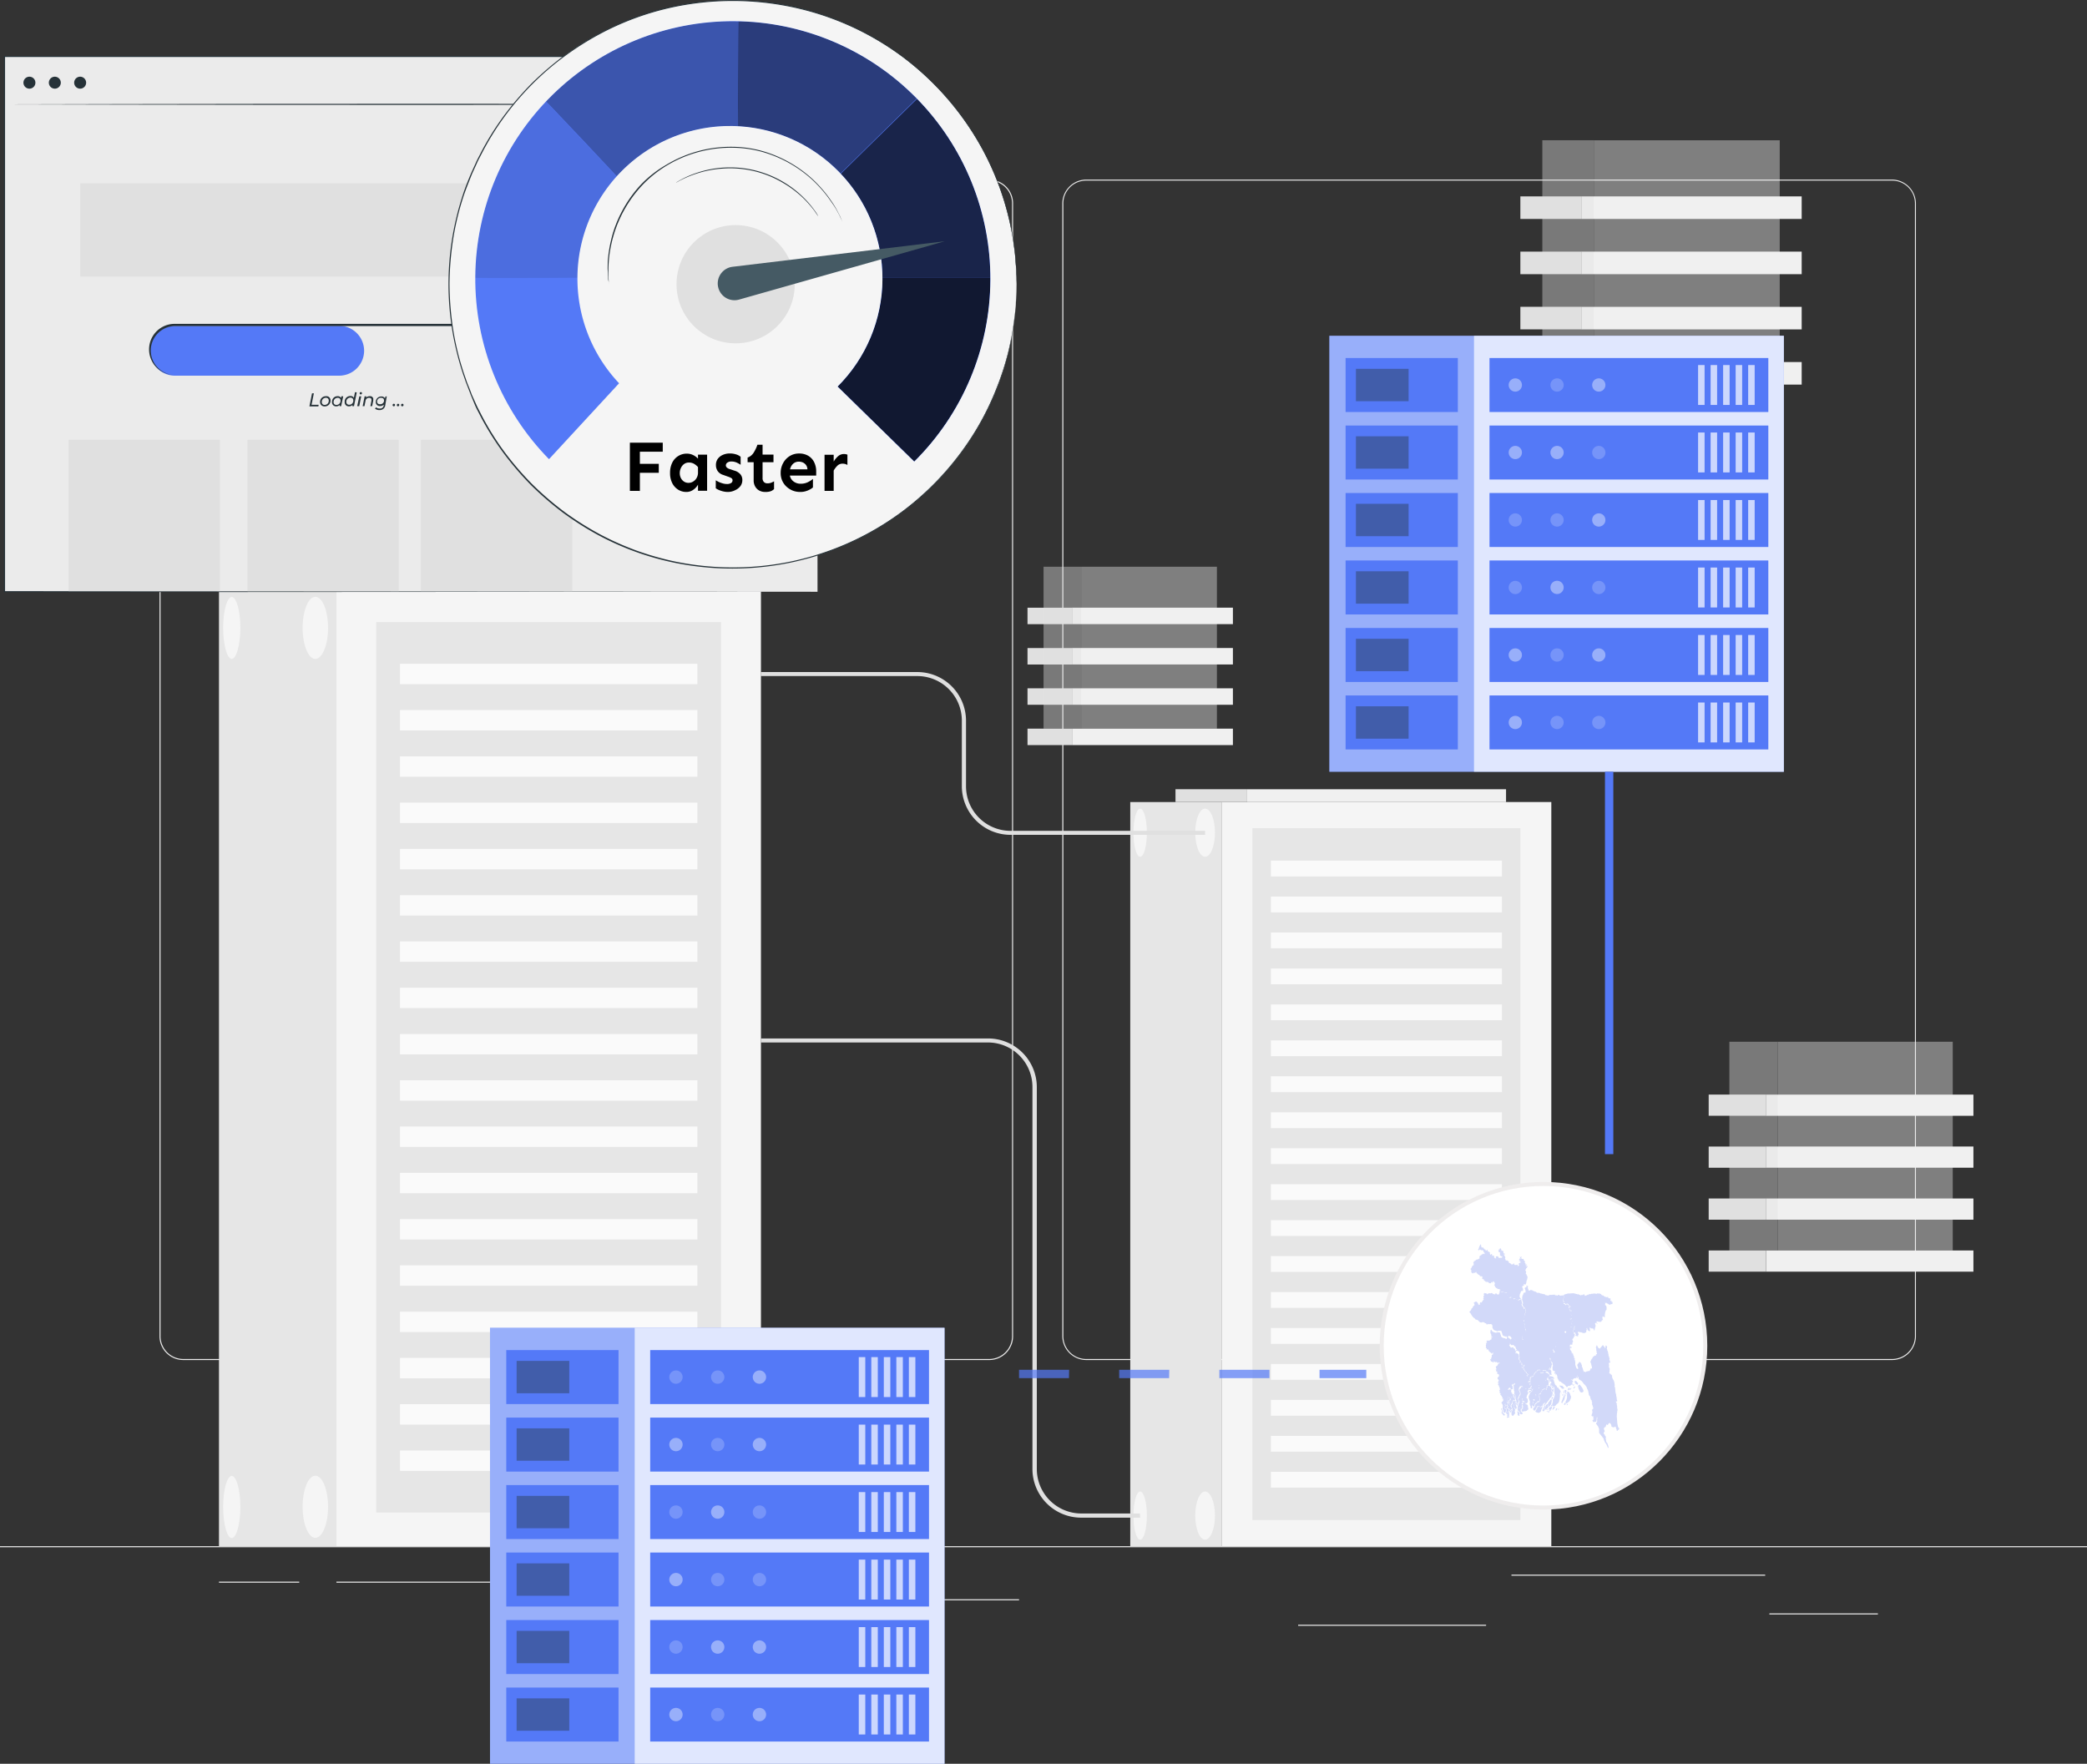 <svg id="Layer_1" data-name="Layer 1" xmlns="http://www.w3.org/2000/svg" xmlns:xlink="http://www.w3.org/1999/xlink" viewBox="0 0 519.99 439.44"><rect x="0" y="0" width="519.99" height="439.44" fill="#333333" stroke="none"/><defs><style>.cls-1{fill:none;}.cls-2{fill:#ebebeb;}.cls-3{fill:#f5f5f5;}.cls-4{fill:#e6e6e6;}.cls-5{fill:#fafafa;}.cls-6{fill:#f0f0f0;}.cls-7{fill:#e0e0e0;}.cls-10,.cls-12,.cls-8{opacity:0.4;}.cls-14,.cls-9{fill:#5479f7;}.cls-10,.cls-11,.cls-13,.cls-15{fill:#fff;}.cls-10,.cls-11,.cls-12,.cls-13,.cls-14,.cls-24{isolation:isolate;}.cls-11,.cls-14,.cls-19,.cls-24{opacity:0.7;}.cls-12,.cls-16{fill:#263238;}.cls-13{opacity:0.2;}.cls-15{stroke:#efeded;stroke-miterlimit:10;}.cls-17{clip-path:url(#clip-path);}.cls-18{opacity:0.8;}.cls-20{opacity:0.5;}.cls-21{opacity:0.3;}.cls-22{opacity:0.1;}.cls-23{fill:#455a64;}.cls-25{fill:#bfc9f7;}</style><clipPath id="clip-path" transform="translate(0 -1)"><path id="SVGID" class="cls-1" d="M154.25,96.49a38,38,0,1,1,54.44.82L227.79,116a64.17,64.17,0,1,0-91-.6Z"/></clipPath></defs><g id="freepik--background-complete--inject-131"><rect class="cls-2" y="385.23" width="519.99" height="0.26"/><path class="cls-2" d="M246.48,339.85H45.67a5.94,5.94,0,0,1-5.93-5.94V51.63a5.94,5.94,0,0,1,5.93-5.89H246.48a5.94,5.94,0,0,1,5.94,5.94h0V333.91A5.94,5.94,0,0,1,246.48,339.85ZM45.67,46A5.68,5.68,0,0,0,40,51.63V333.91a5.69,5.69,0,0,0,5.67,5.68H246.48a5.7,5.7,0,0,0,5.68-5.68V51.63A5.69,5.69,0,0,0,246.48,46Z" transform="translate(0 -1)"/><path class="cls-2" d="M471.44,339.85H270.62a6,6,0,0,1-5.94-5.94V51.63a6,6,0,0,1,5.94-5.89H471.44a6,6,0,0,1,5.92,5.89V333.91A5.94,5.94,0,0,1,471.44,339.85ZM270.62,46a5.68,5.68,0,0,0-5.68,5.68V333.91a5.69,5.69,0,0,0,5.68,5.68H471.44a5.7,5.7,0,0,0,5.68-5.68V51.63A5.69,5.69,0,0,0,471.44,46Z" transform="translate(0 -1)"/><rect class="cls-2" x="440.85" y="401.97" width="27.04" height="0.26"/><rect class="cls-2" x="323.44" y="404.8" width="46.83" height="0.26"/><rect class="cls-2" x="376.59" y="392.32" width="63.22" height="0.26"/><rect class="cls-2" x="54.56" y="394.06" width="20" height="0.26"/><rect class="cls-2" x="83.82" y="394.06" width="57.5" height="0.26"/><rect class="cls-2" x="176.45" y="398.45" width="77.45" height="0.26"/><rect class="cls-3" x="83.82" y="146.61" width="105.78" height="238.63"/><rect class="cls-4" x="93.74" y="154.98" width="85.91" height="221.87"/><rect class="cls-5" x="99.66" y="165.38" width="74.1" height="5.08"/><rect class="cls-5" x="99.66" y="176.91" width="74.1" height="5.08"/><rect class="cls-5" x="99.66" y="188.44" width="74.1" height="5.08"/><rect class="cls-5" x="99.66" y="199.97" width="74.1" height="5.08"/><rect class="cls-5" x="99.66" y="211.5" width="74.1" height="5.08"/><rect class="cls-5" x="99.66" y="223.03" width="74.1" height="5.08"/><rect class="cls-5" x="99.66" y="234.56" width="74.1" height="5.08"/><rect class="cls-5" x="99.66" y="246.08" width="74.1" height="5.08"/><rect class="cls-5" x="99.66" y="257.62" width="74.1" height="5.08"/><rect class="cls-5" x="99.66" y="269.15" width="74.1" height="5.08"/><rect class="cls-5" x="99.66" y="280.67" width="74.1" height="5.08"/><rect class="cls-5" x="99.66" y="292.21" width="74.1" height="5.08"/><rect class="cls-5" x="99.66" y="303.73" width="74.1" height="5.08"/><rect class="cls-5" x="99.66" y="315.26" width="74.1" height="5.08"/><rect class="cls-5" x="99.66" y="326.8" width="74.1" height="5.08"/><rect class="cls-5" x="99.66" y="338.32" width="74.1" height="5.08"/><rect class="cls-5" x="99.66" y="349.85" width="74.1" height="5.08"/><rect class="cls-5" x="99.66" y="361.38" width="74.1" height="5.08"/><rect class="cls-4" x="54.56" y="146.6" width="29.27" height="238.63"/><rect class="cls-6" x="92.05" y="142.5" width="83.01" height="4.11"/><rect class="cls-7" x="69.09" y="142.5" width="22.96" height="4.11"/><ellipse class="cls-3" cx="78.57" cy="156.43" rx="3.17" ry="7.74"/><path class="cls-3" d="M55.6,157.43c0,4.27,1,7.73,2.14,7.73s2.15-3.46,2.15-7.73-1-7.69-2.15-7.69S55.6,153.15,55.6,157.43Z" transform="translate(0 -1)"/><ellipse class="cls-3" cx="78.57" cy="375.41" rx="3.17" ry="7.74"/><path class="cls-3" d="M55.6,376.46c0,4.28,1,7.75,2.14,7.75s2.15-3.47,2.15-7.75-1-7.74-2.15-7.74S55.6,372.13,55.6,376.46Z" transform="translate(0 -1)"/><rect class="cls-3" x="304.34" y="199.82" width="82.18" height="185.4"/><rect class="cls-4" x="312.05" y="206.33" width="66.76" height="172.39"/><rect class="cls-5" x="316.65" y="214.42" width="57.57" height="3.94"/><rect class="cls-5" x="316.65" y="223.38" width="57.57" height="3.94"/><rect class="cls-5" x="316.65" y="232.33" width="57.57" height="3.94"/><rect class="cls-5" x="316.65" y="241.29" width="57.57" height="3.94"/><rect class="cls-5" x="316.65" y="250.25" width="57.57" height="3.94"/><rect class="cls-5" x="316.65" y="259.21" width="57.57" height="3.94"/><rect class="cls-5" x="316.65" y="268.16" width="57.57" height="3.94"/><rect class="cls-5" x="316.65" y="277.13" width="57.57" height="3.94"/><rect class="cls-5" x="316.65" y="286.08" width="57.57" height="3.94"/><rect class="cls-5" x="316.65" y="295.04" width="57.57" height="3.94"/><rect class="cls-5" x="316.65" y="304" width="57.57" height="3.94"/><rect class="cls-5" x="316.65" y="312.95" width="57.57" height="3.94"/><rect class="cls-5" x="316.65" y="321.91" width="57.57" height="3.94"/><rect class="cls-5" x="316.65" y="330.87" width="57.57" height="3.94"/><rect class="cls-5" x="316.65" y="339.83" width="57.57" height="3.94"/><rect class="cls-5" x="316.65" y="348.78" width="57.57" height="3.94"/><rect class="cls-5" x="316.65" y="357.75" width="57.57" height="3.94"/><rect class="cls-5" x="316.65" y="366.7" width="57.57" height="3.94"/><rect class="cls-4" x="281.61" y="199.83" width="22.73" height="185.4"/><rect class="cls-6" x="310.74" y="196.64" width="64.5" height="3.19"/><rect class="cls-7" x="292.88" y="196.63" width="17.85" height="3.19"/><path class="cls-3" d="M297.8,208.46c0,3.33,1.11,6,2.46,6s2.46-2.69,2.46-6-1.1-6-2.46-6S297.8,205.14,297.8,208.46Z" transform="translate(0 -1)"/><path class="cls-3" d="M282.41,208.46c0,3.33.75,6,1.67,6s1.67-2.69,1.67-6-.75-6-1.67-6S282.41,205.14,282.41,208.46Z" transform="translate(0 -1)"/><path class="cls-3" d="M297.8,378.6c0,3.33,1.11,6,2.46,6s2.46-2.68,2.46-6-1.1-6-2.46-6S297.8,375.28,297.8,378.6Z" transform="translate(0 -1)"/><path class="cls-3" d="M282.41,378.6c0,3.33.75,6,1.67,6s1.67-2.68,1.67-6-.75-6-1.67-6S282.41,375.28,282.41,378.6Z" transform="translate(0 -1)"/><path class="cls-7" d="M300.26,209H251.77a12.14,12.14,0,0,1-12.12-12.12V180.52a11.1,11.1,0,0,0-11.08-11.08h-39v-1h39a12.14,12.14,0,0,1,12.12,12.12v16.34A11.09,11.09,0,0,0,251.76,208h48.5Z" transform="translate(0 -1)"/><path class="cls-7" d="M284.08,379.12H269.36A12.14,12.14,0,0,1,257.24,367V271.8a11.09,11.09,0,0,0-11.08-11.07H189.59v-1H246.2a12.14,12.14,0,0,1,12.13,12.11V367a11.09,11.09,0,0,0,11,11.08H284Z" transform="translate(0 -1)"/><rect class="cls-6" x="394" y="90.2" width="54.9" height="5.62"/><rect class="cls-7" x="378.81" y="90.21" width="15.19" height="5.62"/><rect class="cls-6" x="394" y="76.45" width="54.9" height="5.62"/><rect class="cls-7" x="378.81" y="76.44" width="15.19" height="5.62"/><rect class="cls-6" x="394" y="62.69" width="54.9" height="5.62"/><rect class="cls-7" x="378.81" y="62.69" width="15.19" height="5.62"/><rect class="cls-6" x="394" y="48.93" width="54.9" height="5.62"/><rect class="cls-7" x="378.81" y="48.93" width="15.19" height="5.62"/><g class="cls-8"><rect class="cls-6" x="397.1" y="34.95" width="46.33" height="55.25"/><rect class="cls-7" x="384.28" y="34.94" width="12.82" height="55.25"/></g><rect class="cls-6" x="267.1" y="181.54" width="40.09" height="4.1"/><rect class="cls-7" x="256.01" y="181.54" width="11.09" height="4.1"/><rect class="cls-6" x="267.1" y="171.49" width="40.09" height="4.1"/><rect class="cls-7" x="256.01" y="171.49" width="11.09" height="4.1"/><rect class="cls-6" x="267.1" y="161.45" width="40.09" height="4.1"/><rect class="cls-7" x="256.01" y="161.46" width="11.09" height="4.1"/><rect class="cls-6" x="267.1" y="151.4" width="40.09" height="4.1"/><rect class="cls-7" x="256.01" y="151.41" width="11.09" height="4.1"/><g class="cls-8"><rect class="cls-6" x="269.37" y="141.2" width="33.83" height="40.34"/><rect class="cls-7" x="260.01" y="141.2" width="9.36" height="40.34"/></g><rect class="cls-6" x="440.02" y="311.55" width="51.67" height="5.28"/><rect class="cls-7" x="425.73" y="311.55" width="14.29" height="5.28"/><rect class="cls-6" x="440.02" y="298.6" width="51.67" height="5.28"/><rect class="cls-7" x="425.73" y="298.6" width="14.29" height="5.28"/><rect class="cls-6" x="440.02" y="285.65" width="51.67" height="5.28"/><rect class="cls-7" x="425.73" y="285.66" width="14.29" height="5.28"/><rect class="cls-6" x="440.02" y="272.72" width="51.67" height="5.28"/><rect class="cls-7" x="425.73" y="272.71" width="14.29" height="5.28"/><g class="cls-8"><rect class="cls-6" x="442.93" y="259.55" width="43.61" height="52"/><rect class="cls-7" x="430.88" y="259.55" width="12.06" height="52"/></g></g><rect class="cls-9" x="331.22" y="83.66" width="113.24" height="108.62"/><rect class="cls-10" x="331.22" y="83.66" width="113.24" height="108.62"/><rect class="cls-11" x="367.26" y="83.66" width="77.19" height="108.62"/><rect class="cls-9" x="371.12" y="89.2" width="69.47" height="13.45"/><rect class="cls-9" x="371.12" y="106.02" width="69.47" height="13.45"/><rect class="cls-9" x="371.12" y="122.83" width="69.47" height="13.45"/><rect class="cls-9" x="371.12" y="139.64" width="69.47" height="13.45"/><rect class="cls-9" x="371.12" y="156.46" width="69.47" height="13.45"/><rect class="cls-9" x="371.12" y="173.27" width="69.47" height="13.45"/><rect class="cls-9" x="335.26" y="89.2" width="27.97" height="13.45"/><rect class="cls-9" x="335.26" y="106.02" width="27.97" height="13.45"/><rect class="cls-9" x="335.26" y="122.83" width="27.97" height="13.45"/><rect class="cls-9" x="335.26" y="139.64" width="27.97" height="13.45"/><rect class="cls-9" x="335.26" y="156.46" width="27.97" height="13.45"/><rect class="cls-9" x="335.26" y="173.27" width="27.97" height="13.45"/><rect class="cls-12" x="337.84" y="91.89" width="13.12" height="8.07"/><rect class="cls-12" x="337.84" y="108.7" width="13.12" height="8.07"/><rect class="cls-12" x="337.84" y="125.52" width="13.12" height="8.07"/><rect class="cls-12" x="337.84" y="142.33" width="13.12" height="8.07"/><rect class="cls-12" x="337.84" y="159.15" width="13.12" height="8.07"/><rect class="cls-12" x="337.84" y="175.97" width="13.12" height="8.07"/><rect class="cls-11" x="435.57" y="90.95" width="1.62" height="9.94"/><rect class="cls-11" x="432.45" y="90.95" width="1.62" height="9.94"/><rect class="cls-11" x="429.33" y="90.95" width="1.62" height="9.94"/><rect class="cls-11" x="426.21" y="90.95" width="1.62" height="9.94"/><rect class="cls-11" x="423.09" y="90.95" width="1.62" height="9.94"/><rect class="cls-11" x="435.57" y="107.76" width="1.62" height="9.94"/><rect class="cls-11" x="432.45" y="107.76" width="1.62" height="9.94"/><rect class="cls-11" x="429.33" y="107.76" width="1.62" height="9.94"/><rect class="cls-11" x="426.21" y="107.76" width="1.62" height="9.94"/><rect class="cls-11" x="423.09" y="107.76" width="1.62" height="9.94"/><rect class="cls-11" x="435.57" y="124.58" width="1.62" height="9.94"/><rect class="cls-11" x="432.45" y="124.58" width="1.62" height="9.94"/><rect class="cls-11" x="429.33" y="124.58" width="1.62" height="9.94"/><rect class="cls-11" x="426.21" y="124.58" width="1.62" height="9.94"/><rect class="cls-11" x="423.09" y="124.58" width="1.62" height="9.94"/><rect class="cls-11" x="435.57" y="141.4" width="1.62" height="9.95"/><rect class="cls-11" x="432.45" y="141.4" width="1.62" height="9.95"/><rect class="cls-11" x="429.33" y="141.4" width="1.62" height="9.95"/><rect class="cls-11" x="426.21" y="141.4" width="1.62" height="9.95"/><rect class="cls-11" x="423.09" y="141.4" width="1.62" height="9.95"/><rect class="cls-11" x="435.57" y="158.21" width="1.62" height="9.95"/><rect class="cls-11" x="432.45" y="158.21" width="1.62" height="9.95"/><rect class="cls-11" x="429.33" y="158.21" width="1.62" height="9.95"/><rect class="cls-11" x="426.21" y="158.21" width="1.62" height="9.95"/><rect class="cls-11" x="423.09" y="158.21" width="1.62" height="9.95"/><rect class="cls-11" x="435.57" y="175.03" width="1.62" height="9.94"/><rect class="cls-11" x="432.45" y="175.03" width="1.62" height="9.94"/><rect class="cls-11" x="429.33" y="175.03" width="1.62" height="9.94"/><rect class="cls-11" x="426.21" y="175.03" width="1.62" height="9.94"/><rect class="cls-11" x="423.09" y="175.03" width="1.62" height="9.94"/><path class="cls-13" d="M396.7,181a1.65,1.65,0,1,1,1.65,1.65h0A1.65,1.65,0,0,1,396.7,181Z" transform="translate(0 -1)"/><path class="cls-13" d="M386.3,181a1.65,1.65,0,1,1,1.65,1.65h0A1.65,1.65,0,0,1,386.3,181Z" transform="translate(0 -1)"/><path class="cls-10" d="M375.9,181a1.65,1.65,0,1,1,1.65,1.65h0A1.65,1.65,0,0,1,375.9,181Z" transform="translate(0 -1)"/><path class="cls-10" d="M396.7,164.18a1.65,1.65,0,1,1,1.65,1.66h0A1.65,1.65,0,0,1,396.7,164.18Z" transform="translate(0 -1)"/><path class="cls-13" d="M386.3,164.18a1.65,1.65,0,1,1,1.65,1.66h0A1.65,1.65,0,0,1,386.3,164.18Z" transform="translate(0 -1)"/><path class="cls-10" d="M375.9,164.18a1.65,1.65,0,1,1,1.65,1.66h0A1.65,1.65,0,0,1,375.9,164.18Z" transform="translate(0 -1)"/><path class="cls-13" d="M396.7,147.37a1.65,1.65,0,1,1,1.65,1.65h0A1.65,1.65,0,0,1,396.7,147.37Z" transform="translate(0 -1)"/><path class="cls-10" d="M386.3,147.37A1.65,1.65,0,1,1,388,149h0A1.65,1.65,0,0,1,386.3,147.37Z" transform="translate(0 -1)"/><path class="cls-13" d="M375.9,147.37a1.65,1.65,0,1,1,1.65,1.65h0A1.65,1.65,0,0,1,375.9,147.37Z" transform="translate(0 -1)"/><path class="cls-10" d="M396.7,130.55a1.65,1.65,0,1,1,1.65,1.65h0A1.65,1.65,0,0,1,396.7,130.55Z" transform="translate(0 -1)"/><path class="cls-13" d="M386.3,130.55A1.65,1.65,0,1,1,388,132.2h0A1.65,1.65,0,0,1,386.3,130.55Z" transform="translate(0 -1)"/><path class="cls-13" d="M375.9,130.55a1.65,1.65,0,1,1,1.65,1.65h0A1.65,1.65,0,0,1,375.9,130.55Z" transform="translate(0 -1)"/><path class="cls-13" d="M396.7,113.73a1.65,1.65,0,1,1,1.65,1.66h0A1.65,1.65,0,0,1,396.7,113.73Z" transform="translate(0 -1)"/><path class="cls-10" d="M386.3,113.73a1.65,1.65,0,1,1,1.65,1.66h0A1.65,1.65,0,0,1,386.3,113.73Z" transform="translate(0 -1)"/><path class="cls-10" d="M375.9,113.73a1.65,1.65,0,1,1,1.65,1.66h0A1.65,1.65,0,0,1,375.9,113.73Z" transform="translate(0 -1)"/><path class="cls-10" d="M396.7,96.93a1.65,1.65,0,1,1,1.66,1.64h0A1.64,1.64,0,0,1,396.7,96.93Z" transform="translate(0 -1)"/><path class="cls-13" d="M386.3,96.93A1.65,1.65,0,1,1,388,98.57h0A1.64,1.64,0,0,1,386.3,96.93Z" transform="translate(0 -1)"/><path class="cls-10" d="M375.9,96.93a1.65,1.65,0,1,1,1.66,1.64h0A1.64,1.64,0,0,1,375.9,96.93Z" transform="translate(0 -1)"/><rect class="cls-9" x="122.09" y="330.82" width="113.24" height="108.62"/><rect class="cls-10" x="122.09" y="330.82" width="113.24" height="108.62"/><rect class="cls-11" x="158.14" y="330.82" width="77.19" height="108.62"/><rect class="cls-9" x="162" y="336.37" width="69.47" height="13.45"/><rect class="cls-9" x="162" y="353.19" width="69.47" height="13.45"/><rect class="cls-9" x="162" y="370" width="69.47" height="13.45"/><rect class="cls-9" x="162" y="386.81" width="69.47" height="13.45"/><rect class="cls-9" x="162" y="403.63" width="69.47" height="13.45"/><rect class="cls-9" x="162" y="420.45" width="69.47" height="13.45"/><rect class="cls-9" x="126.14" y="336.37" width="27.97" height="13.45"/><rect class="cls-9" x="126.14" y="353.19" width="27.97" height="13.45"/><rect class="cls-9" x="126.14" y="370" width="27.97" height="13.45"/><rect class="cls-9" x="126.14" y="386.81" width="27.97" height="13.45"/><rect class="cls-9" x="126.14" y="403.63" width="27.97" height="13.45"/><rect class="cls-9" x="126.14" y="420.45" width="27.97" height="13.45"/><rect class="cls-12" x="128.72" y="339.06" width="13.12" height="8.07"/><rect class="cls-12" x="128.72" y="355.87" width="13.12" height="8.07"/><rect class="cls-12" x="128.72" y="372.69" width="13.12" height="8.07"/><rect class="cls-12" x="128.72" y="389.51" width="13.12" height="8.07"/><rect class="cls-12" x="128.72" y="406.32" width="13.12" height="8.07"/><rect class="cls-12" x="128.72" y="423.14" width="13.12" height="8.07"/><rect class="cls-11" x="226.45" y="338.12" width="1.62" height="9.95"/><rect class="cls-11" x="223.33" y="338.12" width="1.62" height="9.95"/><rect class="cls-11" x="220.21" y="338.12" width="1.62" height="9.95"/><rect class="cls-11" x="217.09" y="338.12" width="1.62" height="9.95"/><rect class="cls-11" x="213.97" y="338.12" width="1.62" height="9.95"/><rect class="cls-11" x="226.45" y="354.94" width="1.62" height="9.94"/><rect class="cls-11" x="223.33" y="354.94" width="1.62" height="9.94"/><rect class="cls-11" x="220.21" y="354.94" width="1.62" height="9.94"/><rect class="cls-11" x="217.09" y="354.94" width="1.62" height="9.94"/><rect class="cls-11" x="213.97" y="354.94" width="1.62" height="9.94"/><rect class="cls-11" x="226.45" y="371.75" width="1.62" height="9.94"/><rect class="cls-11" x="223.33" y="371.75" width="1.62" height="9.94"/><rect class="cls-11" x="220.21" y="371.75" width="1.62" height="9.94"/><rect class="cls-11" x="217.09" y="371.75" width="1.62" height="9.94"/><rect class="cls-11" x="213.97" y="371.75" width="1.62" height="9.94"/><rect class="cls-11" x="226.45" y="388.57" width="1.62" height="9.95"/><rect class="cls-11" x="223.33" y="388.57" width="1.62" height="9.95"/><rect class="cls-11" x="220.21" y="388.57" width="1.62" height="9.95"/><rect class="cls-11" x="217.09" y="388.57" width="1.62" height="9.95"/><rect class="cls-11" x="213.97" y="388.57" width="1.62" height="9.95"/><rect class="cls-11" x="226.45" y="405.39" width="1.62" height="9.94"/><rect class="cls-11" x="223.33" y="405.39" width="1.62" height="9.94"/><rect class="cls-11" x="220.21" y="405.39" width="1.62" height="9.94"/><rect class="cls-11" x="217.09" y="405.39" width="1.62" height="9.94"/><rect class="cls-11" x="213.97" y="405.39" width="1.62" height="9.94"/><rect class="cls-11" x="226.45" y="422.19" width="1.62" height="9.95"/><rect class="cls-11" x="223.33" y="422.19" width="1.62" height="9.95"/><rect class="cls-11" x="220.21" y="422.19" width="1.62" height="9.95"/><rect class="cls-11" x="217.09" y="422.19" width="1.62" height="9.95"/><rect class="cls-11" x="213.97" y="422.19" width="1.62" height="9.95"/><path class="cls-13" d="M170.08,344.09a1.66,1.66,0,1,1-1.65-1.65h0A1.65,1.65,0,0,1,170.08,344.09Z" transform="translate(0 -1)"/><path class="cls-13" d="M180.48,344.09a1.66,1.66,0,1,1-1.65-1.65h0A1.65,1.65,0,0,1,180.48,344.09Z" transform="translate(0 -1)"/><path class="cls-10" d="M190.88,344.09a1.66,1.66,0,1,1-1.65-1.65h0A1.65,1.65,0,0,1,190.88,344.09Z" transform="translate(0 -1)"/><path class="cls-10" d="M170.08,360.91a1.66,1.66,0,1,1-1.65-1.66h0A1.65,1.65,0,0,1,170.08,360.91Z" transform="translate(0 -1)"/><path class="cls-13" d="M180.48,360.91a1.66,1.66,0,1,1-1.65-1.66h0A1.65,1.65,0,0,1,180.48,360.91Z" transform="translate(0 -1)"/><path class="cls-10" d="M190.88,360.91a1.66,1.66,0,1,1-1.65-1.66h0A1.65,1.65,0,0,1,190.88,360.91Z" transform="translate(0 -1)"/><path class="cls-13" d="M170.08,377.72a1.66,1.66,0,1,1-1.65-1.65h0A1.65,1.65,0,0,1,170.08,377.72Z" transform="translate(0 -1)"/><path class="cls-10" d="M180.48,377.72a1.66,1.66,0,1,1-1.65-1.65h0A1.65,1.65,0,0,1,180.48,377.72Z" transform="translate(0 -1)"/><path class="cls-13" d="M190.88,377.72a1.66,1.66,0,1,1-1.65-1.65h0A1.65,1.65,0,0,1,190.88,377.72Z" transform="translate(0 -1)"/><path class="cls-10" d="M170.08,394.54a1.66,1.66,0,1,1-1.65-1.65h0A1.65,1.65,0,0,1,170.08,394.54Z" transform="translate(0 -1)"/><path class="cls-13" d="M180.48,394.54a1.66,1.66,0,1,1-1.65-1.65h0A1.65,1.65,0,0,1,180.48,394.54Z" transform="translate(0 -1)"/><path class="cls-13" d="M190.88,394.54a1.66,1.66,0,1,1-1.65-1.65h0A1.65,1.65,0,0,1,190.88,394.54Z" transform="translate(0 -1)"/><path class="cls-13" d="M170.08,411.36a1.66,1.66,0,1,1-1.65-1.66h0A1.65,1.65,0,0,1,170.08,411.36Z" transform="translate(0 -1)"/><path class="cls-10" d="M180.48,411.36a1.66,1.66,0,1,1-1.65-1.66h0A1.65,1.65,0,0,1,180.48,411.36Z" transform="translate(0 -1)"/><path class="cls-10" d="M190.88,411.36a1.66,1.66,0,1,1-1.65-1.66h0A1.65,1.65,0,0,1,190.88,411.36Z" transform="translate(0 -1)"/><path class="cls-10" d="M170.08,428.17a1.66,1.66,0,1,1-1.65-1.65h0A1.65,1.65,0,0,1,170.08,428.17Z" transform="translate(0 -1)"/><path class="cls-13" d="M180.48,428.17a1.66,1.66,0,1,1-1.65-1.65h0A1.65,1.65,0,0,1,180.48,428.17Z" transform="translate(0 -1)"/><path class="cls-10" d="M190.88,428.17a1.66,1.66,0,1,1-1.65-1.65h0A1.65,1.65,0,0,1,190.88,428.17Z" transform="translate(0 -1)"/><rect class="cls-9" x="399.89" y="192.27" width="2.08" height="95.28"/><path class="cls-14" d="M340.42,344.36H328.77v-2.08h11.65Zm-24.13,0H303.81v-2.08h12.48Zm-25,0H278.85v-2.08h12.48Zm-24.95,0H253.9v-2.08h12.48Z" transform="translate(0 -1)"/><circle class="cls-15" cx="384.57" cy="335.29" r="40.31"/><g id="freepik--Loading--inject-181"><rect class="cls-2" x="1.1" y="14.09" width="202.59" height="133.35"/><path class="cls-16" d="M203.69,148.44c0-.91,0-52-.11-133.35l.11.11H1.12l.14-.14V148.42l-.13-.13,202.59.13-202.59.12H1V14.92h.16l202.57,0h.11v.11C203.73,96.43,203.69,147.53,203.69,148.44Z" transform="translate(0 -1)"/><path class="cls-16" d="M203.69,27c0,.08-45.35.14-101.29.14S1.1,27,1.1,27s45.35-.14,101.3-.14S203.69,26.88,203.69,27Z" transform="translate(0 -1)"/><rect class="cls-7" x="19.98" y="45.68" width="169.84" height="23.24"/><rect class="cls-7" x="17.07" y="109.58" width="37.71" height="37.71"/><rect class="cls-7" x="61.64" y="109.58" width="37.71" height="37.71"/><rect class="cls-7" x="104.88" y="109.58" width="37.71" height="37.71"/><path class="cls-9" d="M84.49,94.6H43.62a6.23,6.23,0,0,1-6.23-6.23h0a6.23,6.23,0,0,1,6.23-6.2H84.49a6.23,6.23,0,0,1,6.23,6.23h0A6.23,6.23,0,0,1,84.49,94.6Z" transform="translate(0 -1)"/><path class="cls-16" d="M132.27,94.6l.54,0a5.88,5.88,0,0,0,.68-.11,6.19,6.19,0,0,0-.17-12.16,25.06,25.06,0,0,0-3-.09H120.09l-76.52,0a6.09,6.09,0,0,0-.4,12.16c.87,0,1.77,0,2.64,0H66.13l34.4,0,23.19,0,6.3,0h0l-6.3,0-23.19,0H43.15a6.36,6.36,0,0,1,.42-12.71l76.52,0h10.23a20.29,20.29,0,0,1,3,.11,6.29,6.29,0,0,1,5.11,7.29c0,.06,0,.13,0,.19a6.42,6.42,0,0,1-1.74,3.17,6.32,6.32,0,0,1-2.25,1.42,7.4,7.4,0,0,1-.92.26c-.27,0-.5.08-.68.09Z" transform="translate(0 -1)"/><path class="cls-16" d="M77.74,99h.46l-.57,2.85H79.4l-.08.4H77.09Z" transform="translate(0 -1)"/><path class="cls-16" d="M79.75,101.17a1.4,1.4,0,0,1,1.36-1.45h.09a1,1,0,0,1,1.15.91.92.92,0,0,1,0,.16A1.41,1.41,0,0,1,81,102.25h-.1a1.07,1.07,0,0,1-1.15-1S79.75,101.2,79.75,101.17Zm2.16-.37a.65.65,0,0,0-.59-.69.33.33,0,0,0-.14,0,1,1,0,0,0-1,1v.07a.66.66,0,0,0,.6.7h.13a1,1,0,0,0,1-1s0,0,0-.08Z" transform="translate(0 -1)"/><path class="cls-16" d="M85.52,99.74,85,102.2H84.6l.06-.3a1.27,1.27,0,0,1-.87.34,1,1,0,0,1-1.07-1,.24.24,0,0,1,0-.12A1.37,1.37,0,0,1,84,99.71h.09a.92.92,0,0,1,.89.44l.08-.42Zm-.67,1.08a.65.65,0,0,0-.6-.7h-.13a1,1,0,0,0-1,1v.06a.64.64,0,0,0,.6.7.57.57,0,0,0,.13,0,1,1,0,0,0,1-1,.38.38,0,0,0,0-.1Z" transform="translate(0 -1)"/><path class="cls-16" d="M88.89,98.76l-.69,3.44h-.43l.06-.3a1.27,1.27,0,0,1-.87.34,1,1,0,0,1-1.08-1v-.12a1.38,1.38,0,0,1,1.31-1.45h.09a.92.92,0,0,1,.89.44l.28-1.4Zm-.87,2a.64.64,0,0,0-.59-.69.33.33,0,0,0-.14,0,1,1,0,0,0-1,1v.07a.66.66,0,0,0,.6.7h.14a1,1,0,0,0,1-1Z" transform="translate(0 -1)"/><path class="cls-16" d="M89.53,99.74H90l-.49,2.46H89Zm.08-.74a.3.3,0,0,1,.3-.31h0a.27.27,0,0,1,.28.26h0a.31.31,0,0,1-.3.32h0a.28.28,0,0,1-.28-.27Z" transform="translate(0 -1)"/><path class="cls-16" d="M93,100.53c0,.1,0,.2,0,.3l-.28,1.37h-.44l.27-1.37v-.21c0-.32-.18-.5-.57-.5a.86.86,0,0,0-.91.79l-.26,1.29h-.45l.49-2.46h.43l-.07.32a1.21,1.21,0,0,1,.9-.34.77.77,0,0,1,.9.64A.5.5,0,0,1,93,100.53Z" transform="translate(0 -1)"/><path class="cls-16" d="M96.37,99.74,96,101.9a1.37,1.37,0,0,1-1.43,1.27h0a1.73,1.73,0,0,1-1.13-.35l.25-.34a1.37,1.37,0,0,0,.91.3.89.89,0,0,0,1-.77v0l0-.18a1.23,1.23,0,0,1-.89.34,1,1,0,0,1-1.08-.89v-.11a1.36,1.36,0,0,1,1.33-1.39H95a1,1,0,0,1,.93.48l.09-.45Zm-.69,1c0-.39-.27-.63-.73-.63a.94.94,0,0,0-1,.89v.07c0,.4.27.64.74.64a.93.93,0,0,0,1-.89v-.08Z" transform="translate(0 -1)"/><path class="cls-16" d="M97.82,101.93a.32.32,0,0,1,.31-.33h0a.28.28,0,0,1,.29.29h0a.32.32,0,0,1-.3.34h0a.31.31,0,0,1-.3-.3Z" transform="translate(0 -1)"/><path class="cls-16" d="M98.88,101.93a.32.32,0,0,1,.31-.33h0a.28.28,0,0,1,.29.29h0a.33.33,0,0,1-.31.34h0a.3.3,0,0,1-.3-.3Z" transform="translate(0 -1)"/><path class="cls-16" d="M99.93,101.93a.32.32,0,0,1,.32-.33h0a.28.28,0,0,1,.29.29h0a.32.32,0,0,1-.3.34h0A.3.3,0,0,1,99.93,101.93Z" transform="translate(0 -1)"/><path class="cls-16" d="M8.82,21.6a1.49,1.49,0,1,1-1.49-1.49h0A1.49,1.49,0,0,1,8.82,21.6Z" transform="translate(0 -1)"/><path class="cls-16" d="M15.15,21.6a1.49,1.49,0,1,1-1.49-1.49h0A1.49,1.49,0,0,1,15.15,21.6Z" transform="translate(0 -1)"/><path class="cls-16" d="M21.46,21.6A1.49,1.49,0,1,1,20,20.11h0A1.49,1.49,0,0,1,21.46,21.6Z" transform="translate(0 -1)"/></g><circle class="cls-3" cx="182.57" cy="70.81" r="70.71"/><path class="cls-16" d="M253.26,71.81s0-.39,0-1.15c0-.38,0-.85-.05-1.41a17.66,17.66,0,0,0-.09-2c-.1-.73-.13-1.56-.2-2.47s-.24-1.9-.37-3a72.82,72.82,0,0,0-1.44-7.32,70.79,70.79,0,0,0-2.89-8.88,67.64,67.64,0,0,0-4.92-9.95,71.59,71.59,0,0,0-17.94-20.08A70.46,70.46,0,0,0,195.59,2.44a71.57,71.57,0,0,0-27.67.32,69.13,69.13,0,0,0-18.57,6.79,72.9,72.9,0,0,0-8.7,5.51,70.36,70.36,0,0,0-14.94,15A69.43,69.43,0,0,0,120,39.32c-.41.82-.87,1.61-1.23,2.47l-1.15,2.52c-.68,1.71-1.38,3.44-2,5.21a69.37,69.37,0,0,0-2.69,10.92A77.13,77.13,0,0,0,112,71.8a77.23,77.23,0,0,0,.92,11.36,69.37,69.37,0,0,0,2.69,10.92l.46,1.32.22.67.25.64c.36.87.7,1.73,1,2.59l1.14,2.52c.37.85.83,1.65,1.23,2.47a70.25,70.25,0,0,0,5.76,9.27,75.86,75.86,0,0,0,7,8.13,77.77,77.77,0,0,0,8,6.87,75.9,75.9,0,0,0,8.73,5.51,72.72,72.72,0,0,0,9.15,4.09,73.65,73.65,0,0,0,9.44,2.7,71.52,71.52,0,0,0,27.66.31A70.59,70.59,0,0,0,225.33,128a71.43,71.43,0,0,0,17.94-20.08,68.64,68.64,0,0,0,4.92-10,70.79,70.79,0,0,0,2.92-8.87c.66-2.73,1.13-5.18,1.43-7.33.13-1.07.28-2,.38-3s.13-1.74.19-2.47.09-1.39.1-1.95,0-1,0-1.41c0-.76,0-1.15,0-1.15V73c0,.37,0,.85,0,1.41s0,1.21-.09,1.95-.11,1.56-.18,2.47-.22,1.9-.35,3a73.48,73.48,0,0,1-1.42,7.33,70.46,70.46,0,0,1-2.87,8.9,68.36,68.36,0,0,1-4.93,10,71.53,71.53,0,0,1-18,20.16,70.49,70.49,0,0,1-29.81,13.23,72,72,0,0,1-27.76-.3,69.68,69.68,0,0,1-18.7-6.81,75.56,75.56,0,0,1-8.73-5.53,78.21,78.21,0,0,1-8-6.88,77.76,77.76,0,0,1-7-8.17,70.31,70.31,0,0,1-5.78-9.3c-.41-.83-.87-1.62-1.23-2.48L117.3,99.4l-1-2.6-.26-.65-.22-.66-.46-1.33a71.08,71.08,0,0,1,0-44.74c.57-1.78,1.28-3.5,2-5.23l1.15-2.53c.36-.85.82-1.65,1.23-2.48a69.67,69.67,0,0,1,5.78-9.3,76.65,76.65,0,0,1,7-8.16,76.8,76.8,0,0,1,8-6.85,73.57,73.57,0,0,1,8.73-5.55,69.62,69.62,0,0,1,18.69-6.81,71.64,71.64,0,0,1,27.76-.3,70.72,70.72,0,0,1,29.81,13.26,71.49,71.49,0,0,1,17.95,20.16,67.42,67.42,0,0,1,4.91,10,69.43,69.43,0,0,1,2.88,8.9,74.16,74.16,0,0,1,1.41,7.34c.13,1.08.27,2.06.36,3s.13,1.74.18,2.48.11,1.41.11,2,0,1,0,1.41C253.26,71.4,253.26,71.81,253.26,71.81Z" transform="translate(0 -1)"/><g class="cls-17"><path class="cls-9" d="M154.25,96.49a38,38,0,1,1,54.44.82L227.79,116a64.17,64.17,0,1,0-91-.6Z" transform="translate(0 -1)"/><g class="cls-18"><path d="M216.15,70.12h34.51s-3.49,28.09-4.19,28.61-21.11,24.08-21.11,24.08L202.15,95.24Z" transform="translate(0 -1)"/></g><g class="cls-19"><polygon points="206.84 45.89 231.26 21.92 248.45 47.57 250.74 69.12 216.56 69.12 210.34 55.42 206.84 45.89"/></g><g class="cls-20"><path d="M184.08,38.19c-.42-.7,0-34.54,0-34.54l21,2.64L231,23,206.14,47.44l-15.68-2.27Z" transform="translate(0 -1)"/></g><g class="cls-21"><path d="M134,24.23c.54.18,23.2,24.43,23.2,24.43l20.24-8,6.5-8.08.18-28.89L160,6.31Z" transform="translate(0 -1)"/></g><g class="cls-22"><path d="M116.14,70.12c.54.35,38.39,0,38.39,0l-.67-24.92L135.58,25.82,123.12,40.64Z" transform="translate(0 -1)"/></g></g><circle class="cls-7" cx="183.29" cy="70.81" r="14.73"/><path class="cls-23" d="M179,72.79h0a4.17,4.17,0,0,0,5.15,2.85l51.24-14.53-52.88,6.36a4.19,4.19,0,0,0-3.65,4.66A4.83,4.83,0,0,0,179,72.79Z" transform="translate(0 -1)"/><path class="cls-16" d="M209.94,56.32l-.1-.19-.29-.6c-.12-.26-.27-.59-.46-1l-.7-1.29c-.27-.47-.61-1-1-1.55s-.8-1.15-1.26-1.77A33.06,33.06,0,0,0,202.61,46a31,31,0,0,0-11.81-6.89,28.19,28.19,0,0,0-8-1.3,31,31,0,0,0-16.66,4.43,29,29,0,0,0-6.3,5.11A31.22,31.22,0,0,0,153,59.24a33.71,33.71,0,0,0-1.14,5.16c-.1.77-.17,1.5-.21,2.15s-.07,1.28-.06,1.83,0,1,0,1.46.06.78.07,1.08,0,.49,0,.65a.89.89,0,0,1,0,.23,1.66,1.66,0,0,1,0-.22c0-.16,0-.38-.07-.66s-.09-.64-.11-1.08,0-.91-.06-1.46,0-1.16,0-1.84.1-1.39.18-2.15a35.42,35.42,0,0,1,1.08-5.21,31.21,31.21,0,0,1,6.83-12A28.17,28.17,0,0,1,166,42.06a31.14,31.14,0,0,1,16.8-4.48,28.47,28.47,0,0,1,8.08,1.33,31.22,31.22,0,0,1,11.87,7,34.24,34.24,0,0,1,3.55,4c.46.64.88,1.24,1.25,1.8s.68,1.08.94,1.57l.68,1.31c.19.37.32.71.44,1l.26.6A.87.87,0,0,1,209.94,56.32Z" transform="translate(0 -1)"/><path class="cls-16" d="M203.86,54.84a1.59,1.59,0,0,1-.26-.32c-.16-.21-.37-.54-.69-1a27.32,27.32,0,0,0-2.85-3.23A26.94,26.94,0,0,0,195,46.51,25.75,25.75,0,0,0,180.06,43a26.54,26.54,0,0,0-6.24,1.17,27.51,27.51,0,0,0-4,1.61c-.46.21-.79.42-1,.54a2.53,2.53,0,0,1-.37.18,1.63,1.63,0,0,1,.35-.23,11.62,11.62,0,0,1,1-.58,24.38,24.38,0,0,1,4-1.69,26.06,26.06,0,0,1,26.44,6.24,25.09,25.09,0,0,1,2.8,3.29c.31.41.5.75.65,1A4.05,4.05,0,0,1,203.86,54.84Z" transform="translate(0 -1)"/><path d="M156.94,123.3v-12h8.19v2.24h-5.7v9.77Zm1.32-4.5v-2.24h5.88v2.24Z" transform="translate(0 -1)"/><path d="M171,123.57a3.81,3.81,0,0,1-2-.55,4.11,4.11,0,0,1-1.49-1.62,5.44,5.44,0,0,1-.56-2.56,5.61,5.61,0,0,1,.56-2.6,4,4,0,0,1,3.65-2.22,3.56,3.56,0,0,1,1.5.34,3.84,3.84,0,0,1,1.25.91v-1h2.27v9h-2.27v-1.52a3.72,3.72,0,0,1-1.15,1.26A2.93,2.93,0,0,1,171,123.57Zm.57-2.27a2.1,2.1,0,0,0,1.14-.33,2.38,2.38,0,0,0,.87-.91,2.64,2.64,0,0,0,.33-1.4v-1.29a4.16,4.16,0,0,0-1-.82,2.5,2.5,0,0,0-1.23-.31,2,2,0,0,0-1.23.37,2.43,2.43,0,0,0-.8,1,2.88,2.88,0,0,0-.28,1.27,2.71,2.71,0,0,0,.28,1.23,2.29,2.29,0,0,0,.8.89A2,2,0,0,0,171.54,121.3Z" transform="translate(0 -1)"/><path d="M181.42,123.57a5.44,5.44,0,0,1-1.2-.13,6.22,6.22,0,0,1-1.08-.35,5.17,5.17,0,0,1-.8-.43v-2a6.72,6.72,0,0,0,.82.45,7.09,7.09,0,0,0,1,.35,3.73,3.73,0,0,0,1,.13,1.85,1.85,0,0,0,1-.25.8.8,0,0,0,.36-.68.61.61,0,0,0-.3-.54,4.18,4.18,0,0,0-.9-.39l-1.11-.4a2.55,2.55,0,0,1-1.42-1,2.65,2.65,0,0,1-.41-1.48,2.58,2.58,0,0,1,.44-1.5,3,3,0,0,1,1.24-1,4.17,4.17,0,0,1,1.8-.37,5,5,0,0,1,1.57.24,3.21,3.21,0,0,1,1.1.58v2a6,6,0,0,0-1-.56,3.21,3.21,0,0,0-1.3-.26,1.65,1.65,0,0,0-1,.28.85.85,0,0,0-.38.68.77.77,0,0,0,.23.53,1.88,1.88,0,0,0,.81.42l1,.34a3.1,3.1,0,0,1,1.56.91,2.2,2.2,0,0,1,.51,1.48,2.5,2.5,0,0,1-.48,1.49,3.35,3.35,0,0,1-1.27,1A4.1,4.1,0,0,1,181.42,123.57Z" transform="translate(0 -1)"/><path d="M190.62,123.57a3,3,0,0,1-1.46-.36,2.57,2.57,0,0,1-1-1,3,3,0,0,1-.38-1.55v-4.5h-1.51V115a2.91,2.91,0,0,0,1.45-1.13,9.08,9.08,0,0,0,1-2.07H190v2.46h2.72v1.9H190v3.91a1.4,1.4,0,0,0,.31,1,1.19,1.19,0,0,0,.92.35,2.58,2.58,0,0,0,.93-.16,6.58,6.58,0,0,0,.7-.34v1.93a2.31,2.31,0,0,1-.9.56A4.07,4.07,0,0,1,190.62,123.57Z" transform="translate(0 -1)"/><path d="M199.37,123.57a5,5,0,0,1-1.89-.35,5.07,5.07,0,0,1-1.55-1,4.48,4.48,0,0,1-1.05-1.49,4.67,4.67,0,0,1-.37-1.88,5,5,0,0,1,.59-2.43,4.63,4.63,0,0,1,1.63-1.77,4.31,4.31,0,0,1,2.37-.66,4.38,4.38,0,0,1,2.28.57,3.77,3.77,0,0,1,1.47,1.59,5.11,5.11,0,0,1,.51,2.34v1H196.6v-1.55h4.58a2,2,0,0,0-.36-1.09,2.09,2.09,0,0,0-.79-.63,2.54,2.54,0,0,0-1-.2,2.06,2.06,0,0,0-1.21.36,2.44,2.44,0,0,0-.8,1,3.7,3.7,0,0,0-.28,1.51,2.67,2.67,0,0,0,.34,1.36,2.52,2.52,0,0,0,1,.93,2.82,2.82,0,0,0,1.4.34,4.11,4.11,0,0,0,1.81-.39,6.26,6.26,0,0,0,1.26-.81v2.11a3.46,3.46,0,0,1-.75.52,5.36,5.36,0,0,1-1.11.45A4.57,4.57,0,0,1,199.37,123.57Z" transform="translate(0 -1)"/><path d="M205.44,123.3v-9h2.28v9Zm2.28-5V116a5.23,5.23,0,0,1,1.1-1.34,2.17,2.17,0,0,1,1.44-.54,2.34,2.34,0,0,1,.88.16v2.57a2.53,2.53,0,0,0-.56-.25,2.61,2.61,0,0,0-.64-.08,1.8,1.8,0,0,0-1.3.51A5.12,5.12,0,0,0,207.72,118.25Z" transform="translate(0 -1)"/><g class="cls-24"><path id="BD-A" class="cls-25" d="M386.49,350.82l-.15.2-.48.61-.05-.28-.07-.25V351l-.06-.22.08-.33.35-.37,0,0,.1-.21.21-.2.2,0,0,.54-.09.2,0,.35-.09.1Zm.57-2.1,0-.15v-.35l-.06,0-.05.23-.1.17,0,.24.21-.21.06,0Zm-.49-2.42,0-.07-.34-.27-.06,0,.16.37.3.18,0-.05v-.1l-.2-.08h.14Zm-.45-.92.06-.11,0,.11h.06v-.07l-.15-.19-.17.06v.17l.14,0,0,.07Zm.81,4,0-.28-.27,0-.14.45.29-.05.15-.15Zm-1.14,2.9.13-.11v-.07l-.06-.1-.07,0Zm.52-.78.07,0,.09-.11-.1,0-.19.17Zm-3.7.74-.21.19-.17,0-.23-.18.05-.34-.05,0,.06-.18.31-.18.05-.11v-.2l.14-.35.39-.35.15-.26.24.08.22-.12.08-.38.11-.23-.07-.29-.09,0V349l-.1-.38,0-.2.06-.07.2.05.1-.05.1-.19.06-.42.23-.2.05-.3h.33l.09-.12V347l.12.07.32.06.09.23.16-.14-.11-.32.28-.22-.12-.37.51-.08.47.33.06.09.05.26.14.23-.09.18-.05-.1v.35l.34.43-.23.85-.1.17-.43.41-.12.31-.15.1-.05.11-.51.66-.34-.1-.1,0-.35.29-.22.59-.17-.1-.17.14-.06.2-.13-.07-.09-.14-.2-.09,0,.05-.25,0-.08-.06-.09,0-.15.24.09.2-.22,0-.05.07,0,.15-.11.17Zm3.82-8.73.07,0h.14l0-.17-.22.08,0,.05Zm.12-.8-.18-.37-.05-.11-.24.09-.06,0,0,0,.22-.09v-.07l-.16,0-.13.06-.23.2h0l-.36.11-.16.12.26.06.24.15.09.07.05,0,.3.61.24,0,.16-.14,0-.12-.05-.4Zm-4.28,8.7-.34-.05-.16-.14-.07-.3.33-.14.06-.15,0-.32,0-.2.31-.28-.09-.14-.3-.16.33-.12.11-.11.06-.33.15-.07.07-.14v-.21l-.12-.32.16-.15.17-.31.3-.26v-.24l.15-.26,0-.07.13-.12-.06-.11-.17,0,.05-.28.12-.25-.16-.14-.06-.28.26-.1.24.06.21-.08.12,0,.1-.23h.27l.08.14h.07l.26-.45.11,0,0-.25H385l.08.12.19,0,.05-.07-.09-.11.1-.1.17,0,.26.25.08.2-.09.08.09,0,0,.9-.5.13.1.38-.21.17,0,.09.09.24-.09.09-.11-.17-.28-.05-.14-.09-.07,0,0,.18-.11.06-.16,0-.12,0,0,.24-.29.35-.07.47-.08,0-.1,0-.21.08-.06.1.08.86.17.32-.12.23-.08.33-.4,0-.24.32-.31.23-.17.31-.07.4Zm3.45-6.81-.09-.15h-.1v.11l.16.14,0-.1ZM387,347l-.2.1-.19.39.42.48,0-.33.06-.34v-.05l0-.19L387,347Zm.11,4.47-.23.38-.1.35.17,0H387l.2-.25.1-.12.13-.33h-.2l-.19,0Zm-.34-.28-.16-.2-.14.13-.06.19.15,0h0l.14.08.12-.1-.07-.14Zm-.38.37-.27.05-.18.25V352l.06.2.46.06v-.12l.11-.12.12-.42,0-.1-.15-.11-.17.18Zm1.45.31-.13.12-.09.19,0,.29.12,0L388,352l-.07-.12-.07,0Zm.52.14h-.12l-.13.26h.11v-.09l.08-.08v.08h.05l.07-.07v-.06l-.06-.05Zm-1.24-5.47-.17-.08-.19,0-.08.11,0,.13.11.07.07.16.17,0,0-.23,0-.12,0-.06.07-.05Zm.94,0,.77,1,0,.28-.17.3v.9l-.15,1-.09.25-.21.34-.37.28-.35.39-.33.09-.19,0-.11-.11-.15-.2,0-.14.18-.58,0-.64.2-.25.22-.53.06-.49-.08-.33-.05-1.43-.13-.19-.25-.09,0,0-.14-.06-.22-.27-.31-.16.08-.14.25-.15,0-.16-.08-.26-.06,0h-.15v-.32l0,0-.08-.07v.37l-.09,0-.22-.32,0-.26-.1-.1-.07,0-.06-.2-.09,0-.11.14h0l0,.09,0,.13-.15.16.09.12-.14.09-.06-.15H385l0,.08v.22l-.08.06-.28.46-.09-.15-.3,0-.11.24-.14,0-.17.09-.24-.07-.29.11.06.33.16.12-.11.15-.07.36.05.05.17,0,0,.06-.14.11-.16.32v.24l-.25.2-.23.39-.18.17v.13l.11.2-.06.2-.16.24-.06.32-.31.07-.09.09,0,.22.32.11-.25.15-.12.16,0,.15.08.24-.31.27-.1.18.14.57-.09.12-.15.06-.18-.1,0-.39-.12-.19-.13-.42.08-.58-.26-.77-.08-.47.43-1,.44-.37.1-.47H382l0-.06-.16,0-.21.11.07,0,0,.28-.63.55-.19-.2.08-.24v.11l.26-.16.19,0,.07-.1-.1-.1-.18,0-.18-.05-.05-.11.06-.14h.21l.38.1v-.12l-.35,0,.25-.31.09-.37-.08-.09-.28,0,.07-.34-.28-.15.07-.15.12.13.07,0,.11-.1-.06-.08-.2-.07-.25.05-.08-.08.35-.25.19,0,0-.25h-.17v-.12l-.07-.08.29-.05,0-.14h-.16l.16-.2.1-.05-.08-.33.2.1.43-.14.14-.54.2,0v-.3h.09l.21-.3h.23l.07-.28.06-.06-.06,0,.14,0,.08-.12.24.1.19-.13.16.2,0,.31,0,0-.07.16.07.19.06-.09h.14l-.05.08,0,.05.14-.13.09.05.32,0,0-.23-.14-.26.08-.2.41,0,.42.14,0,.06-.1.09-.22.05.32.06-.2.08.46.19.06,0,.34.27.18.37-.29.24v.05l-.14.26,0,.19.08.05v.05l.12-.15-.18-.19.24-.26v-.08l.12-.06.79.15.26.23.14.23-.09.08-.17,0-.5,0-.36.15-.24-.08-.09,0,.21.06.09.14.22-.18.27,0h.09l.23,0,.14.08.4,1.25.19.2.2.11.14.54Zm-3.86,4.86.09.09,0,.18-.3.67-.05.3-.3.25-.2.1h-.26l-.42-.14-.2-.18v-.19l.1,0,.15-.31v-.22h.18l.06-.05-.07-.24.17-.21.09.06.34-.08.15.1,0,.11h.05l.18.11.09-.27.16-.05Zm.86-.08v-.15l-.33.25-.41.86,0,.21.08.1.29,0,.14-.15-.16-.4.36-.67Zm0-.47.28-.24-.13,0-.16-.05-.23.22-.19.35,0,.16,0,.09.41-.45Zm.21,1.43.23,0,.08-.11,0-.1-.3.13,0,.13Zm.11.31,0,.11.23-.05,0-.19Zm.37-1.59-.11-.21-.4.22,0,0-.08.1,0,.2-.26.47-.08.16,0,.27.15.1H385l.08-.17.44-.21.24-.27-.1-.69Zm.28,1.64v-.12l-.07,0-.2.12-.05.16,0,.1h.12l.25-.16,0-.05-.05,0-.07-.08Zm.24-.3-.14-.09-.17.18.34.08.06,0,0-.09-.05-.05Z" transform="translate(0 -1)"/><path id="BD-B" class="cls-25" d="M389,348l0,.33-.06.05,0,0,.07-.19-.07-.05,0-.07.11-.21,0,.18Zm.21.72.07,0,.11-.27-.06-.2-.18.44.06.08Zm.49-.67.08-.14v-.12l-.1-.16-.16.09v.22l.1.11Zm.2.74-.15-.56-.11,0v.54l-.64,1.65.1.11.1.09.07,0,.05-.24.36-.55.16-.4.07-.65Zm.44-.58-.1-.17-.2.18.11.15.18-.09v-.07Zm-.16.46-.05-.13-.1.09.06.25.09-.21Zm-.35-1.34,0,.09.11.63.11.08.14-.14.06-.2.05-.35-.22-.15-.22.05Zm.12,1.13.06.15.11-.11-.12-.14-.05.1Zm-2.35-5.27,0-.06-.21-.27-.06,0-.1.07.21.36h0l.24.4,0,0,0-.09-.14-.32v0Zm-.88-2.4Zm2.92,6.79,0-.18-.15.07.06.13Zm.43,3-.17-.06-.07,0-.14.3,0,.18.09.08.18-.1.13-.17,0,0,.06-.12-.07-.11Zm-.86-3.69,0,.12.18,0h.05l.31-.12-.2-.31-.14,0,.11-.07-.29-.25-.37,0-.17-.11-.13.11v.06l.57.59Zm2.63.74.05.11.11.07.06-.18-.08-.1Zm1.09-2.23,0-.09-.11-.14-.3-.15-.21.13.1.42.21.26.25.08.19.14.12-.33v-.14l-.21-.18Zm-.74.48H392l0,0-.07.15.08.31.15-.24v-.19Zm0,.64-.12.23-.05.16.09.09.3-.37,0-.15-.07-.06Zm2,.22-.51-.68-.14-.1-.21.12,0,.06-.11,0,0,.13,0,0-.06,0,.14.67.15.38.29.51.24.1.19,0,.28-.13.07-.15,0-.26-.33-.67Zm2.91,5.42-.14-.2-.23.19-.05.22.1.44-.07.19v.26l-.08.16,0,.12h.06l.39-1.05,0-.32Zm6.11,4.68-.24-1.19-.14-1.75.06-.92.08-.17-.05-.1.11-.41-.11-.48v-.52l-.1-.32.05-.17-.28-.62.14-.09.18.15,0-.44-.07-.08-.06-.65-.09-.28v-.27l-.18-.62-.1-1.11-.09-.3-.08-.07.07-.14V346l-.1-.63-.18-.51-.1-.16-.09-.08,0-.09-.07-.1v-.12l-.15-.22.05-.08v-.2l-.05-.14-.09-.19-.12.06-.11-.23-.11,0-.07-.13-.17,0,.08-.45v-.45l.07-.17-.08-.26-.15-.16.06-.19-.07-.08.06-.2,0-.21-.06-.07v-.4l.38-.07-.07-.2-.09-.17v-.18l-.12-.12.09-.24,0-.11-.05-.07,0-.07-.07,0V339l-.07,0,0-.18-.08,0v-.29l0-.12-.08-.1V338l-.08-.08,0-.18-.13-.29-.07-.07v-.17l.06-.09-.15,0,.1-.56-.2-.3-.14,0-.09.11.05.19-.07.19-.15.1-.06-.05,0-.27-.12-.1-.13,0-.05-.28h-.07l-.17.08-.36.49h-.12l0,.2-.14.08-.28-.15-.1,0-.32-.63-.17,0,0,.25-.12.15.12.56-.05.27.1.07,0,.36.06.08-.07.07.12.14v.19l-.27.12,0,.22,0,.06-.31,0-.46.36-.07.14.05,0-.29.36-.3.66,0,.15.14.15v.16l.07.12.05.33.06.07v.18l.07.07v.38l-.08.08h-.28l0,.2-.19.31-.21.18-.22-.12-.08.13h-.25l0,0-.27.21-.12,0,.06-.15-.12,0-.11.11-.17-.12v-.11l-.11-.05,0-.18v-.16h-.12l0-.14,0-.1-.06-.15,0-.07-.16-.16.06-.08-.11-.11.05-.08,0-.12-.05-.14-.05-.06-.07-.23,0-.11-.22,0,.13-.09-.06-.11-.12,0,.06-.1h-.33l-.09.1,0,.15-.06,0L393,341l0,.23.15.4,0,.1,0,.1.08,0v.17l-.16.07-.2-.11-.19-.31-.12-.45-.07-.06,0-.72v-.11l-.07-.19.05-.06-.13-.07.12-.11-.05-.1-.15-.06,0-.18.1,0,.09-.15h-.21l-.07-.08,0-.06,0-.33-.18-.28-.05-.36-.13-.05v-.07l-.09-.1-.17,0,0-.06.11-.21h-.15v-.16l-.16-.17,0-.07-.12-.05-.05-.63.13.12.15,0,0,.07.09-.09v-.27l-.07,0h-.35l0-.16.05-.26.09-.11h.19l.15,0,.09.08.07-.25v-.25l.2-.37-.2-.38v-.14l.14-.13-.12-.13.33,0-.08-.2.05-.13.09-.17.05.13.08,0,.06-.22-.08,0v-.14h.09l0-.21-.08-.17h-.13l0-.31-.1,0-.08-.06,0-.11.16-.06-.17-.06v-.14l-.07,0,.12-.17,0-.15.19-.1.09,0V332l-.25.07-.05-.05.06-.15.1,0v-.1l.07,0,.08-.09h.07v-.27l-.11,0-.09,0-.11.14,0,.14,0,.05-.09,0-.63-.12-.17-.22-.29.21h-.47l0,.18.12.08v0l-.44,0-.17.24-.26.17.13.22.37.21.07.18-.09.17-.48.32-.13.25,0,.35-.2.17,0,.22-.21.17-.07.28-.17.15h-.09l-.18-.16-.2.1-.44,0-.16.07-.06.12.09.16v.24l-.3.35-.05.15v.14l.16.25-.07.24-.18.05-.25-.15-.29,0-.13.48.22,0,.1.21-.12,0-.06.12.31.14.21.47-.21.14-.33-.13-.18.11-.23,0-.44.9.1.29.23.16-.05.27.32.73.2,0v.45l.12.4-.11.28,0,.6.05.23.17.25.09-.1h.12l.21.31.19.44.19.22h0l.17.33,0,.44.34.65.22.29h.07l.06,0,.22.05.09.16.79.52.61.7.31-.35h.13l.11,0,.08-.05,0,0,0,0-.06.07.09,0,.51-.33.12.05.15-.14-.16-.38.15-.19.16-.05-.08-.05v-.11l-.16-.2-.13,0-.05,0h.1l-.07-.18h-.19l-.07-.18-.12,0,0,0h.07l.14.17.08-.08.07,0,.19.19.33-.4.07,0,.26-.06.28,0,.09,0,0-.1-.22-.07.16-.11.2.14,0,.11.09.07.1-.22-.08-.12,0-.09-.12-.07.15-.3v.13l-.09.13.25.24.05.29v.05l.08.2.68.43.35.4.06.15.55.56.32.48.08.32.12.17,0,.06.09.11.23,1,0,.2.27.4.08-.06,0,0v.3l.15.52.09.17.05,0,.07-.08,0,.07v.23l.11.36,0,.22-.07.16.13.22.22.76,0,.29,0,.33-.45,1.22.06.13.12.12H397l0-.07.05.08-.07.11v.12H397v.2l-.05.11.06.1.15-.05-.08.1-.08,0-.05.06v.06l.09.07-.08.07-.12-.06-.07.14,0,.06.3.35.12.05,0-.07-.09-.06.08,0,0-.07.06,0,.06.05h.24l.21-.07.1-1,.06-.13.1.38,0,0-.1.16.05.51-.09.27-.12.11h0l-.1.11,0,0v.1l.53.73.25.6v1l1.09,1.37.15.5.2.44.4.6.29.68.19.17.05-.14-.18-.72-.17-.41-.22-.23-.08-.29v-.25l-.1-.48.11-.24-.3-.36,0-.22,0,0-.17-.06-.14-.29.15-.33,0,0,.13-.16-.2-.51,0-.29.27-.24.19-.06v-.26l.1-.07,0-.23h.16l.12.09.13,0,.17-.32.2-.15h.18l.27.37.06.24,0,.18.08.14.53.16.08,0v-.12l.13,0,.16-.1.1.07.11.43.16.35,0,.24.15,0,.13-.19.35-.24-.22-.59Zm-12.83-6,0,.3.26-.23,0-.13Zm1.7-3.35.12.14h.08v-.05l-.14-.15-.07.06Zm-1-.56,0-.17,0,0H391l0,0h-.1l-.19.18-.08.2v.27h.08l.31-.36Zm.18,1.61-.11-.36-.17-.18v-.13l-.49-.22v.52l-.05.32,0,.71-.13.52-.3.64.05.11.3.21.37-.34.26-.12,0-.14.05,0,.09-.17.09-.05,0-.19h.06l.14-.44,0-.36-.2-.34Zm.09-1.65.17.08,0-.12-.09,0-.1.06Zm-.22.11-.24.29h.2l.25-.14.15-.16-.15-.09-.21.09Z" transform="translate(0 -1)"/><path id="BD-C" class="cls-25" d="M386.12,341.76l.17.09V342l-.09,0,.07.07h-.15l-.21.08,0-.1.12-.2h0l.06-.09Zm5.52-11.17.11,0,.19-.13-.14-.24-.09,0-.07-.05v-.12h.17l0-.08-.12-.41h-.12l.07.11-.14-.05-.14.19v-.13l.08,0-.21-.06-.09.07,0,0,.17-.21.07.12.05-.05.22-.26.16-.39-.29-.16.06-.07,0-.11-.19-.08,0-.12.16.07v-.07h.07l0-.14h.12l.07-.07-.08-.13.15,0v-.13l-.15-.07.07-.09,0-.14-.13.14-.22-.14-.14.08,0-.07H391l.09-.07,0-.11.06,0,0-.07h-.06v-.06l-.11,0v-.05l.08-.05.12,0v-.08l.11-.08-.12-.07.12-.19,0-.16-.13-.08-.09.12,0,.07-.11.09.1.13-.13,0-.13-.21.06-.17.07-.05,0-.07h-.08l-.1-.33-.18-.14-.3,0-.11.19-.08,0,0-.09-.12,0-.09-.18h-.29v-.22h0l.17-.07,0-.11-.09-.12-.14,0,0-.26-.11-.15.05-.07.2-.09-.25-.07,0-.29.12,0,.1.09.13,0,0-.16-.17-.16.05-.09,0-.25.14-.06,0-.13-.31.07-.36,0-.26.08-.27-.09-.08-.05-.2-.11-.13.06,0,.09-.14.07-.06,0-.16-.11-.12.1-.14-.1h-.12l-.06-.17-.13,0v.08h-.18l-.08-.05-.27.06-.53,0v0l-.46.16,0,.07-.31-.14-.28,0-.31-.26-.19,0-.61-.15-.11,0-.43-.19-.48,0-.45-.32-.2,0-.21-.14h-.18l-.12-.19-.15.07,0-.08-.1,0-.21-.07-.24.19-.38-.07.11-.13-.1-.08v-.13l-.11-.2v-.26l.07-.25-.46-.14h0l0,.11.08.05,0,.19-.14.08h-.12l-.21.21.25.63-.05.22v0l.05.13-.08.11h0l-.33,0-.21.39v.14l-.19.25,0,.26v0l-.1.17.06.1,0,0,0,0v0l0,.21-.07.09.1.44v.05l.12.23v.1l0,.2.1.15h-.06l-.05,0-.09.06V326l.18.48.17.17.22.11h.09l0,.05-.12,0-.08.1V327l.11.09h0l0-.1.12.11L380,327l.08.07v.19l.05,0,0,0,0,.09-.09,0,.15.16v.11l0,0v.1l-.1.07v.35l-.17.08v.05l.12.39,0,0-.06,0,0,0v.1l-.19.09v.15h-.06l0,0,0,.05.07,0h0l0,.11-.08.16,0,0,0,0h0l-.12.1v.1l-.14.09.06.08.06.27.05,0,.11,0,.06.29-.14.24.16.16,0,0v.15l.1.17v.05l0,.34v.07l.12.56h0l-.1,0,0,0,0,.06,0,0,.14,0,0,.11.1.06,0,.25.05.3-.07.14-.34.28h-.17l-.37.29-.07.56,0,0h.06l0,.05,0,.17v0l-.06.25v0l.06-.12.24.43-.09,0-.1,0-.09.13h-.1l-.11,0h-.09l-.35,0,0,0h-.23l-.11.07h-.15l-.06-.07-.25,0-.12-.06-1-.8-.09,0v.13l0,0,0-.06,0,.13.06.12-.21.37-.1.29,0,.09,0,.07h-.1l0,.05.09,0-.05.16-.16.12.11.06.12.24.22.27.2.05.26-.13.24.21,0,.14.38.1v.09l-.15.17.13,0,.11.12.06.26.22.1-.26.11-.12.21.34-.08.36.17.24.2V339l.11.28,0,0-.17-.05.05.41.1.25.16.13.08.21-.17.33.49,0,0,.16.07.15-.06.21.12.17.33-.21h.19l.05.05,0,.06-.28.06v.06l.14.16v.12l-.24,0-.1.09-.11-.1,0-.13-.07.09v.11l.17.19.23.1,0,.07.11.08-.07.16.17.08.07.31.28.12,0,.13h.15l.06.05-.09.24.24.05.1.17.17.12v.05l-.13,0,0,.1,0,0-.1,0-.11,0v.09l-.08,0,.1.15.15.12.2,0,.13.09h.19l.1-.07.09.23.09-.06-.07-.32.2.09.43-.13.14-.54.2,0v-.29h.09l.21-.3h.23l.07-.28.06-.06-.06,0,.14,0,.08-.12.24.09.19-.12.16.2,0,.3,0,0-.07.16.07.19.06-.09h.14l-.05.07,0,.06.14-.14.09.06.32,0,0-.22-.14-.26.08-.21h.41l.42.13,0,.06-.1.09-.22.05.32.07.47-.15.13-.14,0-.14.2-.32.22-.1v.05l.1.08.19-.66,0-.08h0l.1-.24v0l.06-.1-.32-.72.05-.27-.23-.16-.1-.29.43-.9.23,0,.19-.11.33.13.21-.14-.21-.47-.32-.14.07-.12.11,0-.09-.21-.22,0,.13-.47.29,0,.25.15.18-.05.07-.25-.16-.24v-.15l.05-.14.3-.35v-.24l-.09-.16.06-.12.16-.08.44,0,.2-.11.18.17H389l.17-.14.07-.28.2-.17v-.22l.2-.17,0-.35.13-.25.48-.33.09-.16-.08-.18-.36-.21-.13-.22.26-.17.17-.25.44,0v0l-.12-.08,0-.18H391l.3-.21.16-.23-.06,0-.24.09.1-.32.51,0v-.13l-.18-.26,0-.08Z" transform="translate(0 -1)"/><path id="BD-D" class="cls-25" d="M377.07,346.72l.07.08h.08l-.07,0,.07.26,0,.52.11.08,0,.32-.1.14.33.44v.06l.13.29v0l-.14.29.33,1.11.06.05.08.11v.21l-.19.37.18.2.42-1.14-.36-.66.26-.29v-.14h0l0,.11.06,0,0-.31.2-.25.15-.35-.08-.39-.23-.43,0-.52-.14-.47-.28-.37,0,0-.06-.22-.18-.14h-.1l-.07,0-.13,0v.18l-.45.4.19.23v.1l-.11.13Zm1.05,5.6,0-.66.05-.06.19.23-.21.49Zm-2.7.92-.13-.08-.08-.28.12-.12.43.09.12-.14.06.14.09.16-.1,0,.1,0,0,.32-.23-.06-.32.09Zm1-1,.25-.13,0-.23-.14-.3-.24-.31v0l-.23-.51.14-.23-.27,0-.08-.1-.14,0-.07,0,.18.16,0,.15-.28.43.19.09.08.13-.06.09-.27.17.19.09.21.22.15,0,.12.08v.15l-.13.17,0,.27.08,0-.1.05.13.15.11-.4.15-.18Zm-1.48,1.15v.15l-.09.12h-.23l-.3-.43-.21-.15.13-.57-.06-.2-.16-.17V352l0-.07.12,0,.08,0v.28l.19.26-.06.32.07.21.38.23v.07l.11.08Zm1,.47.2.1-.13.16-.16,0,0,.06,0,0-.38.06,0-.13.14-.28h0l.14.07.09,0,.1,0Zm-1.05-2.25.25-.33-.05-.21h.16l.09.17.37.14-.31.21.05.21.09.08h.17l0,.13.08.05.23,0-.12.19h0l.05.23-.2.3-.44-.1.13-.73-.23-.07H375l-.14-.11,0-.18Zm1.58-1.93,0,.21-.07.23.16-.05v.15l.2.17.06-.19.18-.08v-.24l.26-.11.18.2.09-.13-.11-.29v-.43l-.3.13,0,0-.08-.12,0-.1-.2-.1-.09.09-.09-.11-.15.12.08,0,0,.06-.07.06,0,.17-.11,0v.12l-.07.07.09.08Zm1.38.81-.16-.05-.1-.14,0-.27.07,0,.09.08.06.21.06.19Zm-2,2.84.17.07,0,.17-.07.22-.1,0h0l-.13.08-.19-.1,0-.36.35-.11Zm1.5-2.69.35-.17.15.11-.33.26-.18-.14v-.06Zm2.25,1.56.12.36v.09l-.15.05-.18,0,0-.06-.22.05,0-.29-.09-.13.17-.17.11-.32-.05-.43.08-.11,0,0,0,.13.06.07.08,0-.08.15.13.26-.13.23.14.11Zm1.09-.62.11.44-.09.23-.13.09-.06-.07-.05,0v.22l-.38.08-.1.1-.09,0,0-.14-.19,0-.1-.3-.16-.13.13-.13,0-.18-.09-.16.11-.08,0-.1h-.06l-.07,0v-.17l-.08,0,.06-.22-.22-.15.26-.19,0-.48.28,0h.06l.08.13.08.27.4.31h.13l.15.21Zm-1.87.75,0-.1.1-.07.12.23-.09.1-.15-.16Zm2.25-5.16-.17-.05-.05-.11.05-.14h.22l.38.1v-.11l-.35,0,.25-.32.09-.36-.08-.09-.28,0,.07-.34-.28-.15.07-.15.12.13.07,0,.11-.1-.06-.07-.2-.07-.25,0-.08-.07.35-.25.19,0,0-.26h-.17v-.12l-.07-.07.29-.06,0-.13-.16,0,.16-.19-.09-.24-.1.08h-.19l-.13-.09-.2,0-.15-.12-.09-.15.07,0v-.09l.11,0,.09,0,0,0,0-.1.12,0v0l-.17-.12-.11-.17-.24-.06.09-.23-.05-.06h-.16l0-.14-.28-.12-.08-.31-.17-.07.07-.16-.11-.08,0-.08-.24-.1-.16-.19,0-.1.08-.09,0,.13.11.1.09-.09.24-.05,0-.11-.15-.16v-.07l.28-.05,0-.06-.06-.06h-.19l-.32.21-.13-.16.07-.21-.07-.15,0-.16-.49,0,.17-.33-.07-.21-.17-.13-.09-.25-.06-.41.18,0,0,0-.1-.28v-.42l-.24-.2-.36-.17-.33.08.11-.21.27-.11-.22-.1-.06-.26-.11-.12-.13-.05.15-.17,0-.09-.37-.1,0-.14-.24-.21-.26.13-.2,0-.23-.28-.12-.24-.11-.06.16-.12.05-.16-.09,0,0,0h.1l0-.08,0-.08.1-.29.21-.37-.06-.12,0-.13,0,.06,0,0v-.12l-.32-.24,0,0-.09-.15-.45-.18-.07,0-.05.1-.07.23-.17.11-.08,0-.12-.34h0l-.08.14-.09,0-.34-.12h-.19l0-.1-.26-.09-.16-.51,0,0-.18-.56-.06-.08-.44-.05-.07,0-.07,0-.14.07v-.1h0l-.07,0,0,0v.1h0l-.26.1h0l.06-.11v0l-.11.05h0l-.61-.21-.26-.26-.18-.35v.11l-.12,0,0,.21-.09.09.09.42-.13,0,0,.17h.21l0,.26.12.06-.12.06.1.05,0,.11v.18l-.08.17.25-.12.1.21h-.24l-.05,0,.06.37-.08.06v.15h-.24l0,.12h-.1l-.05.1-.15,0L371,335l-.23.06-.09-.12-.12.09-.1,0-.12.09v.05l.09,0v.15l.11.15-.12,0,0,.1-.09,0v.07l-.17,0,.16.16-.12.45.08.41-.1.22.25,0,0,.19-.07.12.14,0,0,.05.34-.09-.05.13.08.08.09.28.2.11.09.19.26.08.12.24.1,0,0-.07.09,0v-.1l.08-.05.15,0v.15l-.09.11,0,.21-.1.05-.11-.06-.06.2,0,.12-.06.14.08.24-.23.14.1.32-.05,0-.1-.09,0,.15-.1-.08-.1.1.21.24,0,.15.22.13.17,0,.12.18.11,0h.14l-.05-.23v-.06h.07l.1.06.06.06.12.11.49-.05.05.19.07,0,.19.08.22-.17.13.09-.06,0,0,.23-.1-.1-.06,0-.06.13-.13.05-.05.27h-.07l0,.12-.1,0-.09.14-.22.09,0,.23.11.26,0,.3-.22,0,.17.11v.18l-.06.12.28,0v.21l.13.07-.08.13,0,.23.19.08.1-.08.18.3-.08.42-.15.07-.15.18v.24l.32.41-.1.27-.12.12,0,.23.14,0,.06.05-.17.22v.26l.17.1.14.52.16.17-.07.2.09.16-.22.18.18.19-.1.11.05.08,0,.33.13,0,.19.24h-.21l0,.09.19.12,0,.14.15,0,.07.27.23.24,0,0-.09.19,0,.16,0,0,.15-.11.06.06V350l-.43.42.06.27.24.09h-.14l.18.32v0l0,.64,0-.07-.06.18,0,.18.17.29,0,.44,0,.07.44.17.12-.08.08-.3.06-.33.13-.31-.46,0-.11-.28.05-.2.2-.19-.13-.39.06-.13.15-.07-.16.21.08.09.2,0,.15.19.32-.48-.07-.14-.17-.12-.08-.25,0-.1.08,0-.05-.13.28-.12-.16-.34.16-.14-.05-.12.05-.14,0-.21.11-.1-.08.13,0,.38.46,0,0-.11-.09-.18.14.13,0,.19.13.16,0-.13.1-.07,0-.09.09-.13-.13-.05.09-.07,0,0,.07-.06h.11l0,.05.07-.06.22.1.12-.18-.06-.09-.11-.13.09-.14-.17-.12,0-.1-.15,0V348l-.15,0,0-.17-.09-.23.1-.34-.12,0-.08-.11-.7.1v-.13l.22-.07-.14-.11.47-.24v.12l.19.09-.08.12,0,.08.08,0,.25.07.06-.08h.2V347l-.09-.21v0l.12-.24-.26-.32-.05-.21.16-.09.05-.18,0,0,0,0,.07.18-.09.25.36-.29v-.2l.14,0,.1-.06.28.19.05.11,0,0,0,0,.34.51.17.7.15-.32.18-.08,0-.15,0-.18.16.06h0l.19-.2.07,0-.1.13,0,0,.24-.08.33.19.12.11.14.05v.11l.11.13h.32l.32.42v.1l.27-.15.18,0,.07-.11-.09-.1-.2,0Zm-4-1.31-.15.37-.06-.08,0-.18.15-.07.05-.18Zm2,6.92.32.26v.18l-.24.15H379l-.05-.05-.08,0-.21-.07.07-.19,0-.13-.48-.46,0,0-.08-.13.21-.52.11-.09h.16l.12,0,.2.29-.17.24v.18l.27.35Zm1.74-5.33-.32-.4-.31,0-.16-.23-.21-.16-.31-.18-.24.08-.05-.08-.12.09-.16,0,0,.1,0,.18-.19.1-.2.37.23.45.09.48-.05.26-.28.41,0,.2-.07.23-.11.09-.17,0v.07l.42.65-.08.35-.18.3-.21.79.16.17h.07l.05-.09.05,0h.3l0,0,.24.37.09,0,.06-.13.08-.29-.08-.27.18-.4-.16-.07-.05-.09.07-.13h0l.15-.07,0-.26v-.21l-.15-.41,0-.19,0,0,.12-.06.06.08,0,.08h-.13l0,.12.14.31.24,0,.12,0,.1.18,0,.17.22.18,0,0,.11.08.2,0,.25-.29.07-.23-.07-.57-.12-.17-.16-.08,0-.17.12-.47.32-.61V348l-.18-.27.07-.24Zm-3.74,1.12.1-.15,0-.18.28.29.17.36-.14.17-.08,0-.25.12,0-.07.14-.28-.06-.13-.11-.15Zm-.89.82.09.22-.34.34-.06.12v.19l-.09.09-.3,0-.08-.24.16-.05-.11-.11.26-.13-.15-.33.16-.16.45,0Zm-.2.85,0,0-.13.19.28-.07.07.08v.12l0,0-.13.1.28.57.19.2-.05-.5.35-.52-.29-.2v-.17l-.11.07-.07,0,.06-.2v-.24l-.06,0-.29.28Zm1.74.75-.13-.17.31-.23,0,.06,0,.12Zm.76,2.34.17.33-.15.06h-.17l-.11-.08-.17-.39,0,0,.08.06,0-.17.05-.05-.16-.26.08-.25.52.43,0,.21-.11.09v.07Zm-.6-1.65,0,.14v0l-.06.18h-.42l.08-.13,0-.13-.18-.08-.12-.18.14-.18-.06-.52.07-.08.19.13h.05l.27.67,0,0,.05.12Zm-1.31,1-.11.14v.25l-.18-.36,0-.19.45-.28Zm.86,0,0-.13-.23,0,0,0h.2l.07-.05,0-.28.1-.12-.2,0V352l.09-.15-.22-.13-.1-.17.06-.14.07,0-.06-.5.18-.22h0l.28-.13-.21-.26,0-.2-.21-.17-.2.07,0,.24-.2.09.06.31-.31.48.09.58.13.28,0,.39-.27.64.06.08,0,.42.11.14.19.1.17-.06.05-.13.15-.11,0-.12.06,0,.17-.24v-.15l-.13-.17Z" transform="translate(0 -1)"/><path id="BD-E" class="cls-25" d="M379,324.67l.09.44h0l0,.05h0l.12.23h0v.09h0l0,.21.1.15h-.05l-.05,0h0l-.1.07h0V326h0l.18.47.17.18.22.11h.09l0,.05h0l-.13,0-.07.09h0V327h0l.11.09h0l.05-.1.13.1.1-.09.09.08v.18l.06,0h0l0,0h0l0,.08h0l-.09.06h0l.14.15v.12h0l0,0h0v.1l-.1.07v.35l-.17.08h0v.05h0l.12.38h0l0,0h0l-.06,0h0l0,0h0V329h0v0h0l-.19.09v.15h0l0,0h0l0,0,0,.05h0l.07,0h0l0,.11-.08.16h0v0h0l.06,0h0l-.13.1v.1l-.14.08h0l.05.09h0l.07.27h0l.05,0h0l.1,0,.06.3-.14.24.17.16h0v0h0v.15l.1.16h0v.05h0l-.05.35h0v.07h0l.12.56h0l-.1,0h0l0,0h0l0,.06h0l0,0h0l.13,0,0,.12.1.06,0,.24.05.31-.07.14-.35.28h0l-.08,0h-.05l-.37.29-.07.56h0v0h.07l0,.06h0v.17h0l0,0h0l-.06.25h0l.06-.11.23.42h0l-.08.05h0l-.1,0-.09.12h-.1l-.11,0h-.09l-.36,0h0l0,0h-.23l-.11.06h-.15l-.06-.08H378l-.11-.07h0l-1-.79h0l-.1,0h0l-.32-.23h0l0,0h0l-.09-.15-.45-.19h-.06l-.06.1h0l-.07.22-.17.11h0l-.08,0h0l-.11-.34h0l-.08.13-.08,0-.34-.11h-.2l0-.1h0l-.26-.09-.16-.52h0l0,0h0l-.18-.55h0l-.05-.09h0l-.45,0h0l-.07,0h0l-.07,0-.14.07,0-.09h0l-.08,0h0l0,0h0l0,.09h0v0h0l-.26.1h0l.05-.11h0v0h0l-.11,0h0l-.61-.21-.25-.26-.19-.35,0-.51-.12-.26-.13-.11-.27-.05-.35.08,0-.08-.14,0,0,.06-.12,0,0-.1h-.13l-.12.27-.21-.42h-.18l-.47-.29-.17,0-.29.09h-.2l-.27-.09-.47-.49-.6-.19-.2-.27-.23-.13-.35-.38-.47-.78-.29-.27.44-.48.07-.18,0-.07.06-.09,0-.09h.08l.07-.1.13,0v-.22l.13-.16.1-.09.1-.16.13-.05v-.21l-.06-.06.12,0-.24-.24v-.17l.12,0,.2-.19.39-.05.29.37.11.2V326l.17,0,0,.13.15-.09.21-.1-.18-.16.08-.07.05-.18.17-.11.17.12.14-.07-.06-.14,0-.07.16,0,0-.17.08-.12h.1l.14-.26-.14-.13.13-.25-.08-.42.16-.14,0-.2-.11-.11v-.17h.2l0-.14h.18v.06l.29,0v.09l.19,0v.13l.05,0,.12,0,.09-.13.21-.11.43.05.09-.08h.22l.19.08,0,.11.14.1.16-.12,0,.09.21.08.09,0,.14-.28.1,0,.07.09h.1l.09.18.17,0,.12,0,0,.09.07,0,.05-.16h.14v-.15h-.08v-.14l.11,0,.08-.05-.06-.2,0-.13.2-.14h0l.28.27h.62l.08.12.5.09.39,0v.12l-.12.18,0,.17.12.25.27.17.11.3.24.08.23-.12h.23l.27.34.2.12h.07l.08-.12h.23l.7.38h.15l.35-.21.39-.05Z" transform="translate(0 -1)"/><path id="BD-F" class="cls-25" d="M379,324.67l-.39,0-.35.21h-.16l-.69-.38h-.23l-.08.12H377l-.19-.12-.27-.34h-.24l-.23.12-.23-.08-.12-.3-.27-.17-.11-.25,0-.17.11-.17v-.13l-.38,0-.51-.08-.07-.13h-.62l-.29-.26h0l.07-.07.16,0,0-.18h-.17l-.05-.1-.06,0-.16-.05-.09.05-.06-.08-.1.07-.15-.29-.12,0,0,.1-.14-.14v-.09l-.23-.13v-.26l-.22-.14.11-.05.05-.1-.07-.14.11-.11,0-.15-.06-.14h-.14l0-.29-.1,0-.12.08-.16-.08v.12l.08.08,0,.06-.21.06,0-.15-.23.05v.15l-.09.09H371l0-.08-.08,0,0-.16h-.18l-.13-.16-.09.09-.16,0-.2-.11-.08.1,0-.21-.06-.08-.08.06-.1-.08-.12-.14,0-.21h-.22l-.11-.13h-.1l0-.21.06-.07v-.29l-.4-.07V319h-.1l0-.08-.14,0,0-.16-.14-.05v-.07l-.27-.08-.06-.14-.38-.26,0-.15,0-.1-.06,0h-.09l0,.06-.06,0-.05.11-.12,0-.08.11-.11-.12h-.07l-.09.13-.08,0-.11.12-.06-.05,0-.13-.2,0,0-.12-.08,0-.05-.11.06-.09-.07-.06.1-.09-.1-.28,0-.05-.12,0,0-.08,0-.15.06-.11.14,0,0-.2.09-.08,0-.09.17-.21,0-.1.35-.11-.12-.07.05-.06,0-.07,0-.09.07,0v-.07l-.15-.14,0-.1.16-.25,0,0,0-.17.14,0,.09-.06.17-.09.07-.07,0-.06.11-.06,0,0,.18,0,.14-.13.05.05.16-.05.11-.11.15-.06.07-.18-.07,0v-.33l.3-.28.21,0-.07-.12.06-.06h.19l.16-.33,0,.12.2.1,0-.1h.15l0,.11.15-.11-.07,0v-.08l0-.14h-.06l-.06-.1,0-.07-.12,0v-.07l0-.09v-.08l-.15-.16,0-.08-.37,0h-.13l-.14-.18-.11.05-.19-.07-.09.37-.06-.18-.11-.11v-.14l.14-.16.07-.32.1-.12,0-.12.06-.17.11-.09,0-.07.2-.21.08.59.1.2.12.1.1-.11.19.06.06.24.25.07,0,.22.27-.06-.07.1.09,0-.05.14.32.07v-.2h.2l0,.32.2.07,0,.08H371l.08.09.13,0v.08l0,.13-.06.06.12.15v.17l.06.09.25-.19.11,0,.1.18,0,.12,0,.17.3-.11.18.11,0,.19,0,.18.13.07,0,.05.11.11.31-.05-.14-.16v-.18l.16-.13.38,0,.19.36.09.06.55-.08.14.06.05-.13.07,0-.07-.21.06,0,0-.12-.1,0v.08l-.15,0-.08-.06-.06-.11-.09.1v-.08l-.09,0v-.14l.06,0,.07,0-.13-.07V313l-.18,0,0,.2,0-.1,0-.05v-.09l-.14-.08-.07,0,0-.07v-.05l0-.07.07-.06v-.1l-.12-.1h.19l0-.13,0-.07.14.06.06-.09,0-.11.09-.1.2.11,0,.09.08.15.05,0h.05l.05.09H374l.09.16.08,0,.26.07.09,0,.07.05-.05.21-.08,0,.13,0,0,.22,0,.07.14.1.18,0v.1l0,.09-.08.1-.15-.25,0,.09.05.14-.05.08.18.13,0,.12.15.17v.16l.07.07-.12.26.17.17-.06,0,0,.14.11.12.2.06.08,0,.18,0,.22.28h.12l-.09.25.13,0,0,.1h.17l.19.11.2.23.37,0V316l.12-.09v-.08l.13-.06.07.09,0,.18,0,.06.32.11.12-.09.12.06.11-.08.17,0,.09.05-.1.09,0,.17.11.05.1-.12h.06l.11,0v-.17l-.07-.08,0-.19v-.11l.05-.07.17-.07.12-.08.17,0-.13-.13.05-.11-.08-.15-.06.07-.05,0-.06.06-.12-.11v-.06l0-.05.14.06.12-.11,0-.08h-.11l-.05.09-.11-.36,0,0,.11.06v-.16l.05-.06,0,.06h.08l.14.07.06-.13h-.14l-.1-.06,0-.08.1.09.05-.05-.13-.18v-.16l.15.09h.13l.07-.16.06.08,0,.06v.09l-.12,0,0,.06.09,0,0,.15.12.09-.14,0,0,.07.22.06.06-.13,0,.11h.23l.16.25-.09.16.22,0v.2h.1l0,.08.06.15-.12,0,0,.08v0l0,.06.07,0,.07,0,.11.3-.07.15,0,.06.14,0,0-.15,0-.11.08.06,0,.14.18.1,0,.06-.25,0,.08.16-.15-.05,0,.07.15.07.25-.06.1,0-.07.19-.35.44,0,.12-.08,0v.14l-.13.18.13.09.11.34-.1.39.05.12.14,0,0,.17.18.28.09.31-.12.55,0,.16-.13.06,0,.22-.07.19v.23l-.21.44-.47-.14h0l0,.11.08.05,0,.19h0l-.14.07h-.11l-.21.21.25.63-.05.22h0v0h0l.05.13-.09.1h0l-.33,0-.21.39v.14l-.18.25v.26h0v0h0l-.1.17.06.09h0l0,0h0l0,.22Z" transform="translate(0 -1)"/><path id="BD-G" class="cls-25" d="M392.19,323.3l.08,0,0,0,.25,0,.13.09.15,0,.06,0,.06.07.23,0,.13-.05.08.12.13.06h.2l0,.14h.23l.08-.09.37,0,.07-.08.09,0v-.11l.3,0v0l-.12.09,0,.12h.16l0,.15.13.05.28-.14h.14l.09-.17.29.07.08-.26.23.11.43-.13.26,0,.44-.08.54.1.2-.13.13.07.36-.06.53.24,0,0-.05.12.23.07.16.14.13-.06.23.08-.16,0,.17.18.66.21.12-.08.14,0,.07.1-.07.13h.18l.05.06.46.12-.08.31,0,.21.14.05.12-.08.11.16-.12,0-.06.06.14.09h.08l.08-.1,0,.28.11.16-.08,0,0,.15-.07.08-.17,0-.17-.06,0,.13-.11,0v.06h-.19l-.12,0-.08-.1-.11,0,0-.09h-.08l-.17-.11h-.12l-.17-.23-.13.14H400l0-.06-.08,0,0,.1.08.17-.08.08,0,.19.1.07.18.12.05.29.06.05-.05.17.06.07-.07.16.1.06-.28.43-.1.28-.12.68,0,.7-.42-.21,0-.09-.14.09,0,.1-.07.11.09.28-.05.07.07.12,0,.07.08.07-.05.08-.22,0-.12.32-.28.13-.64-.08-.08-.09-.11.06-.1,0-.08.06.27.38,0,.16-.17-.1v-.12l-.14-.09-.29.18.17.6-.24.84,0,.26-.17.05-.08-.1,0-.23-.25-.21.07,0V332l-.05-.07-.22.11-.06-.09h-.14l-.38-.23.15.91h-.25l-.17-.09-.06-.09-.08,0-.06-.09-.14-.35v-.18l-.16.14.1.23,0,.1h-.09v.17l-.09.15.05.2-.06.12-.18.07-.1,0,0,0v.12l-.07,0h-.34l-.39-.11-.05-.08h-.37l-.28-.12-.26,0v.25l.16.26,0,.19-.14.19,0,.27-.58-.19h0l-.07,0v-.13h.08l.05-.21-.08-.17-.13,0,0-.31-.11,0L392,333l0-.12.16-.05-.17-.06v-.14l-.07,0,.12-.17,0-.16.2-.09.09,0V332l-.25.08-.06-.05.07-.16.09.05,0-.1.07,0,.08-.09h.07v-.26l-.11-.06-.09,0-.11.15,0,.14,0,.05-.09,0-.63-.12-.18-.23h0l.17-.22-.06,0-.25.08.11-.32.51,0v-.13l-.18-.27,0-.07.11,0,.19-.13-.14-.24-.09,0-.07-.05v-.12h.17l0-.08-.12-.41h-.12l.07.11-.14-.05-.14.19,0-.13.09-.05-.21-.05-.09.06-.06,0,.18-.21.06.12.06-.05.21-.26.17-.39-.29-.16,0-.08,0-.1-.19-.08,0-.12.15.07v-.07h.08l0-.14h.12l.07-.07-.09-.13.16,0v-.13l-.16-.07.07-.09,0-.14-.13.14-.21-.14-.15.08,0-.07H391l.09-.07,0-.11.06,0,0-.07h-.06v-.06l-.1,0,0-.05.08-.05.12,0v-.08l.11-.08-.12-.07.12-.19v-.17l-.13-.07-.09.12,0,.07-.11.09.11.13H391l-.13-.2.05-.17.07-.05,0-.07h-.09l-.1-.33-.18-.14-.3,0-.11.19-.07,0,0-.09-.11,0-.1-.19h-.29v-.22h-.06l.17-.07,0-.11-.09-.12-.13,0,0-.26-.1-.14,0-.07.2-.09-.25-.07,0-.29.12,0,.11.09.13,0,0-.16-.17-.16.05-.1,0-.24.14-.07,0-.12h0l.92-.25.4,0,.58-.05.38,0,.18-.08Z" transform="translate(0 -1)"/></g></svg>